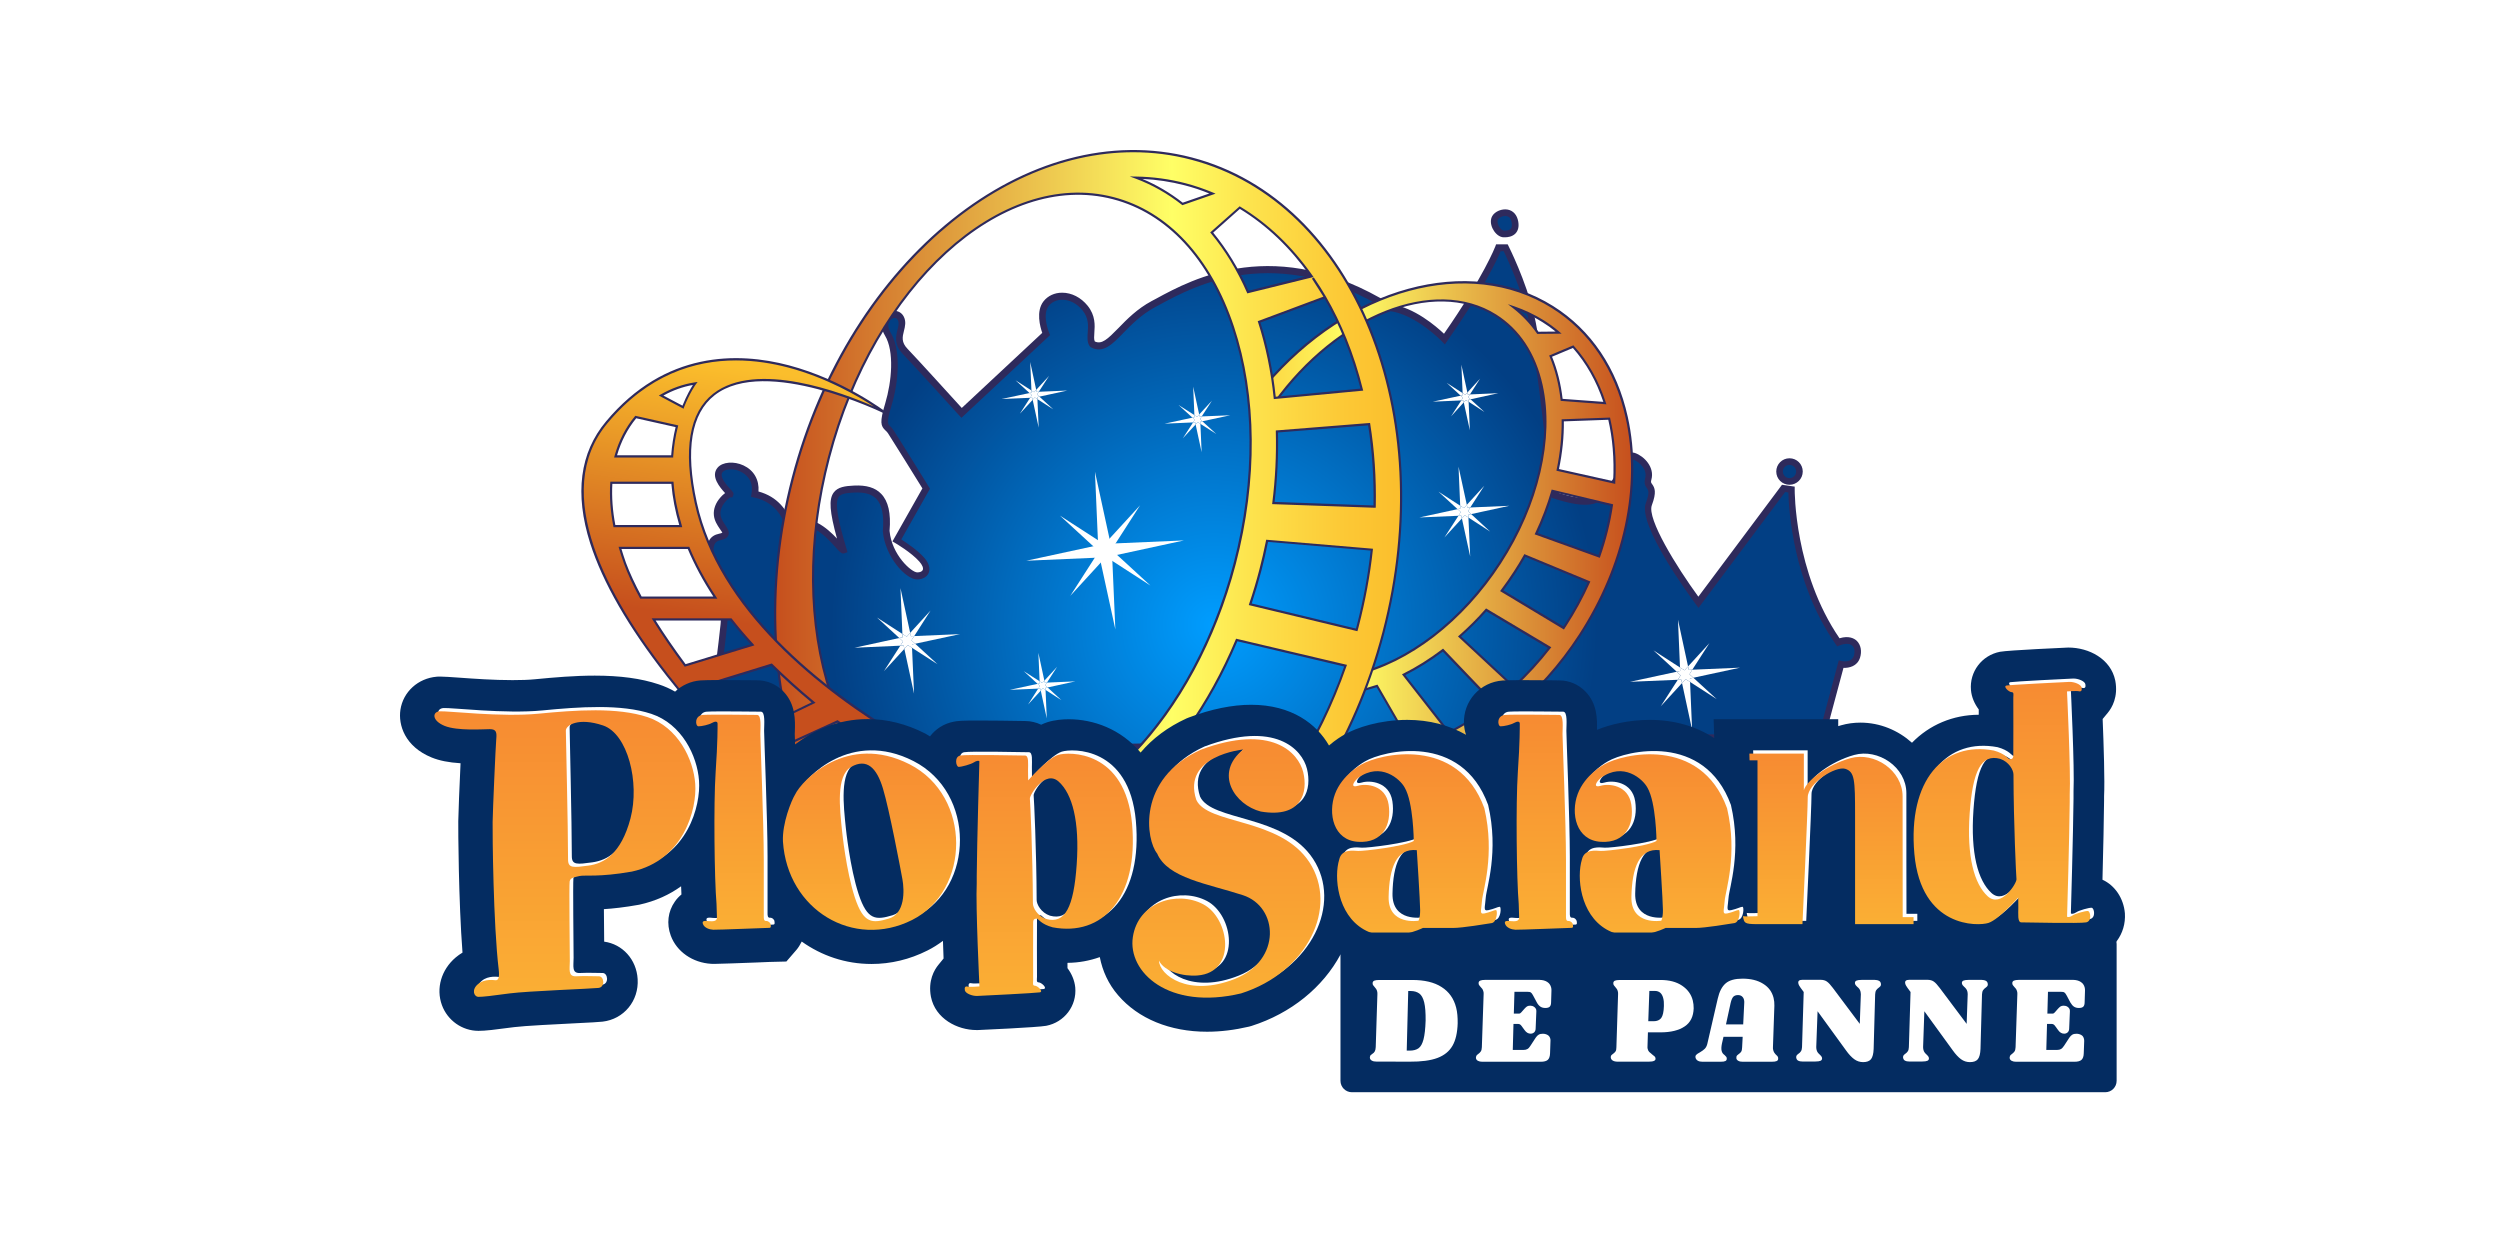 <svg width="100" height="50" viewBox="0 0 100 50" fill="none" xmlns="http://www.w3.org/2000/svg">
<rect width="100" height="50" fill="white"/>
<path d="M73.533 25.697C71.615 22.97 71.661 19.585 71.661 19.585L71.346 19.539L67.941 24.093C67.941 24.093 65.641 21.005 65.955 20.168C66.27 19.331 65.821 19.56 65.934 19.154C66.047 18.748 65.687 18.366 65.369 18.253C65.051 18.14 65.009 18.928 64.263 19.698C63.878 19.97 63.656 20.285 62.19 19.811C62.19 19.811 61.582 14.039 61.243 12.64C60.904 11.241 60.229 9.913 60.229 9.913H59.939C59.939 9.913 59.487 11.131 57.781 13.565C57.781 13.565 56.714 12.438 55.583 12.304C50.849 9.372 47.444 11.47 46.137 12.17C44.83 12.87 44.402 14.155 43.703 13.77C43.501 13.477 43.883 12.912 43.41 12.325C42.936 11.739 42.191 11.718 41.855 12.145C41.516 12.573 41.855 13.364 41.855 13.364L38.474 16.522C38.474 16.522 36.74 14.604 36.221 14.063C35.701 13.523 36.242 13.117 36.04 12.732C35.839 12.347 35.139 12.732 35.521 13.364C35.906 13.996 35.836 15.212 35.542 16.183C35.249 17.155 35.45 16.996 35.634 17.264C35.814 17.536 37.054 19.543 37.054 19.543L35.881 21.616C35.881 21.616 36.535 22.002 36.874 22.383C37.213 22.768 37.033 23.037 36.694 23.037C36.355 23.037 35.542 22.249 35.454 21.231C35.567 19.9 35.048 19.518 34.168 19.564C33.288 19.61 33.087 19.765 33.751 21.998C33.627 22.044 32.66 20.373 31.575 21.072C31.462 20.687 31.148 19.967 30.201 19.765C30.381 18.684 29.12 18.433 28.812 18.797C28.505 19.161 29.279 19.765 29.212 19.765C29.145 19.765 28.646 20.126 28.699 20.599C28.752 21.072 29.349 21.366 28.805 21.479C28.261 21.592 28.381 22.199 28.629 23.125C28.876 24.05 29.035 24.277 28.968 24.973C28.901 25.672 28.629 27.746 28.629 27.746L28.834 30.144L72.89 29.438L73.657 26.573C73.657 26.573 74.151 26.686 74.289 26.28C74.409 25.877 74.162 25.446 73.533 25.697Z" fill="url(#paint0_radial_1410_758)"/>
<path d="M60.129 9.355C60.129 9.355 60.695 9.432 60.603 8.881C60.511 8.33 59.935 8.486 59.808 8.705C59.681 8.924 59.9 9.312 60.129 9.355Z" fill="url(#paint1_radial_1410_758)"/>
<path d="M71.579 19.257C71.798 19.257 71.975 19.08 71.975 18.861C71.975 18.643 71.798 18.466 71.579 18.466C71.361 18.466 71.184 18.643 71.184 18.861C71.184 19.08 71.361 19.257 71.579 19.257Z" fill="url(#paint2_radial_1410_758)"/>
<path d="M28.7 30.279L28.485 27.757C28.488 27.707 28.757 25.648 28.824 24.959C28.873 24.457 28.799 24.213 28.654 23.733C28.605 23.57 28.552 23.387 28.488 23.157C28.297 22.447 28.177 21.921 28.375 21.603C28.456 21.468 28.587 21.384 28.767 21.348C28.873 21.327 28.894 21.306 28.894 21.302C28.887 21.292 28.827 21.207 28.788 21.147C28.693 21.006 28.576 20.829 28.555 20.61C28.53 20.366 28.626 20.108 28.827 19.886C28.866 19.84 28.933 19.776 29.004 19.723C28.802 19.504 28.41 19.052 28.704 18.706C28.898 18.476 29.357 18.438 29.742 18.618C30.155 18.812 30.375 19.194 30.339 19.66C31.106 19.868 31.47 20.402 31.646 20.875C32.402 20.511 33.091 21.129 33.48 21.543C33.183 20.462 33.151 19.978 33.342 19.709C33.508 19.476 33.808 19.441 34.158 19.423C34.653 19.398 35.009 19.504 35.246 19.752C35.532 20.045 35.642 20.532 35.582 21.235C35.67 22.196 36.458 22.896 36.691 22.896C36.8 22.896 36.882 22.86 36.91 22.8C36.945 22.723 36.892 22.596 36.772 22.461C36.451 22.097 35.818 21.726 35.811 21.723L35.698 21.656L36.896 19.536C36.68 19.186 35.677 17.568 35.518 17.328C35.486 17.282 35.455 17.25 35.419 17.219C35.228 17.038 35.179 16.897 35.409 16.134C35.67 15.265 35.78 14.05 35.398 13.421C35.246 13.17 35.225 12.905 35.342 12.704C35.437 12.538 35.617 12.439 35.79 12.435C35.942 12.439 36.073 12.52 36.147 12.658C36.253 12.856 36.203 13.057 36.158 13.234C36.097 13.477 36.044 13.69 36.306 13.958C36.751 14.424 38.108 15.919 38.471 16.318L41.69 13.315C41.608 13.082 41.428 12.45 41.743 12.05C41.916 11.831 42.184 11.708 42.481 11.708C42.485 11.708 42.485 11.708 42.488 11.708C42.866 11.708 43.237 11.898 43.506 12.23C43.824 12.626 43.795 13.018 43.774 13.304C43.764 13.449 43.753 13.576 43.792 13.658C44.071 13.788 44.3 13.569 44.739 13.121C45.071 12.778 45.484 12.354 46.07 12.04L46.251 11.944C47.685 11.164 51.041 9.341 55.626 12.167C56.573 12.294 57.449 13.057 57.76 13.35C59.36 11.047 59.809 9.867 59.813 9.857L59.844 9.772H60.307L60.343 9.846C60.35 9.86 61.031 11.206 61.367 12.605C61.685 13.919 62.229 18.957 62.307 19.706C63.511 20.084 63.776 19.886 64.084 19.656L64.183 19.582C64.515 19.236 64.709 18.865 64.847 18.593C65.002 18.289 65.14 18.028 65.408 18.123C65.769 18.25 66.193 18.692 66.055 19.186C66.027 19.285 66.041 19.306 66.083 19.363C66.193 19.515 66.27 19.684 66.073 20.211C65.871 20.748 67.065 22.677 67.934 23.867L71.28 19.391L71.788 19.465V19.582C71.788 19.614 71.767 22.885 73.58 25.531C73.961 25.415 74.173 25.542 74.268 25.63C74.434 25.789 74.484 26.054 74.399 26.315C74.286 26.654 73.965 26.722 73.739 26.715L72.975 29.562H72.876L28.7 30.279ZM29.237 18.773C29.085 18.773 28.961 18.816 28.905 18.883C28.75 19.066 29.096 19.437 29.226 19.578C29.315 19.674 29.368 19.73 29.329 19.815L29.294 19.896H29.202C29.163 19.918 28.781 20.214 28.82 20.585C28.838 20.741 28.93 20.879 29.011 21.002C29.103 21.143 29.191 21.274 29.135 21.412C29.082 21.539 28.94 21.582 28.82 21.606C28.714 21.628 28.643 21.67 28.601 21.741C28.46 21.967 28.584 22.486 28.746 23.087C28.806 23.313 28.863 23.496 28.909 23.655C29.057 24.153 29.142 24.429 29.089 24.984C29.021 25.676 28.753 27.739 28.75 27.76L28.944 30.007L72.778 29.304L73.551 26.414L73.675 26.443C73.689 26.446 74.056 26.524 74.152 26.238C74.205 26.075 74.184 25.913 74.092 25.828C73.989 25.733 73.809 25.729 73.583 25.817L73.488 25.856L73.428 25.771C71.707 23.323 71.548 20.324 71.534 19.699L71.407 19.681L67.941 24.316L67.835 24.175C67.595 23.853 65.5 21.002 65.832 20.126C65.995 19.692 65.931 19.603 65.878 19.529C65.822 19.451 65.748 19.349 65.808 19.123C65.899 18.787 65.582 18.473 65.327 18.381C65.274 18.356 65.182 18.547 65.091 18.724C64.942 19.01 64.741 19.402 64.363 19.794L64.25 19.879C63.893 20.144 63.557 20.395 62.151 19.939L62.07 19.914L62.059 19.829C62.052 19.773 61.448 14.05 61.116 12.676C60.83 11.492 60.289 10.344 60.148 10.047H60.028C59.894 10.365 59.35 11.556 57.887 13.644L57.795 13.778L57.682 13.661C57.672 13.651 56.633 12.566 55.566 12.439L55.513 12.421C51.048 9.655 47.777 11.432 46.378 12.192L46.197 12.29C45.65 12.584 45.251 12.994 44.929 13.322C44.495 13.771 44.12 14.156 43.633 13.891L43.587 13.848C43.481 13.693 43.495 13.502 43.509 13.301C43.53 13.032 43.551 12.725 43.301 12.414C43.082 12.142 42.785 11.99 42.488 11.99H42.485C42.266 11.99 42.075 12.079 41.951 12.234C41.665 12.594 41.965 13.312 41.969 13.319L42.004 13.403L38.457 16.713L38.365 16.615C38.348 16.597 36.624 14.693 36.112 14.159C35.751 13.785 35.836 13.439 35.9 13.188C35.942 13.015 35.967 12.905 35.91 12.799C35.882 12.746 35.84 12.718 35.783 12.718C35.702 12.718 35.617 12.771 35.571 12.852C35.504 12.972 35.522 13.131 35.624 13.301C36.048 14 35.949 15.272 35.66 16.226C35.455 16.904 35.508 16.957 35.599 17.042C35.638 17.077 35.688 17.127 35.734 17.198C35.914 17.466 37.108 19.398 37.157 19.48L37.2 19.547L36.052 21.578C36.257 21.709 36.698 22.002 36.963 22.302C37.228 22.602 37.189 22.822 37.143 22.927C37.072 23.083 36.899 23.178 36.684 23.178C36.232 23.178 35.402 22.277 35.313 21.253C35.366 20.607 35.282 20.19 35.052 19.953C34.868 19.762 34.582 19.684 34.165 19.702C33.833 19.72 33.639 19.752 33.55 19.875C33.37 20.13 33.547 20.896 33.865 21.967L33.9 22.087L33.784 22.129C33.67 22.172 33.596 22.087 33.42 21.889C33.052 21.479 32.367 20.716 31.636 21.189L31.487 21.285L31.438 21.115C31.304 20.656 30.972 20.073 30.163 19.9L30.039 19.875L30.06 19.752C30.152 19.201 29.831 18.964 29.629 18.869C29.495 18.801 29.357 18.773 29.237 18.773Z" fill="#2E2A5C"/>
<path d="M60.196 9.492C60.15 9.492 60.118 9.489 60.108 9.489H60.101C59.91 9.454 59.769 9.281 59.698 9.129C59.617 8.952 59.613 8.775 59.691 8.641C59.797 8.457 60.076 8.341 60.306 8.383C60.532 8.426 60.684 8.599 60.73 8.864C60.765 9.069 60.726 9.228 60.617 9.341C60.489 9.471 60.306 9.492 60.196 9.492ZM60.147 9.224C60.203 9.231 60.355 9.228 60.426 9.153C60.472 9.104 60.486 9.019 60.468 8.906C60.443 8.751 60.373 8.662 60.26 8.645C60.115 8.62 59.959 8.705 59.92 8.775C59.889 8.832 59.896 8.924 59.942 9.019C59.991 9.122 60.076 9.21 60.147 9.224Z" fill="#2E2A5C"/>
<path d="M71.58 19.391C71.287 19.391 71.05 19.155 71.05 18.861C71.05 18.568 71.287 18.331 71.58 18.331C71.873 18.331 72.11 18.568 72.11 18.861C72.11 19.155 71.869 19.391 71.58 19.391ZM71.58 18.596C71.435 18.596 71.315 18.717 71.315 18.861C71.315 19.006 71.435 19.126 71.58 19.126C71.725 19.126 71.845 19.006 71.845 18.861C71.845 18.717 71.725 18.596 71.58 18.596Z" fill="#2E2A5C"/>
<path d="M62.101 12.283C58.72 10.164 53.849 11.591 50.599 15.431C50.8 15.622 50.931 15.89 50.91 16.215C53.418 12.665 57.325 11.05 59.819 12.612C62.408 14.237 62.49 18.667 60.003 22.507C58.438 24.923 56.226 26.531 54.156 26.986C54.244 27.202 54.266 27.439 54.191 27.672C54.488 27.612 54.785 27.534 55.082 27.431L56.502 29.883C55.057 30.335 53.594 30.392 52.273 29.964C51.831 29.823 51.411 29.625 51.019 29.381C50.786 29.233 50.567 29.071 50.358 28.894C50.404 29.155 50.44 29.417 50.464 29.682C50.468 29.735 50.464 29.777 50.461 29.827C50.524 29.869 50.584 29.911 50.648 29.954C54.417 32.317 60.038 30.275 63.203 25.393C66.362 20.518 65.871 14.647 62.101 12.283ZM64.192 16.123L62.465 15.993C62.394 15.357 62.242 14.774 62.023 14.244L62.924 13.862C63.486 14.495 63.913 15.258 64.192 16.123ZM61.515 13.315C61.246 12.926 60.925 12.584 60.554 12.297C60.967 12.439 61.363 12.626 61.73 12.855C61.949 12.993 62.154 13.142 62.348 13.308L61.515 13.315ZM57.954 29.3L56.148 26.986C56.682 26.721 57.205 26.389 57.714 26.004L59.763 28.145C59.18 28.601 58.572 28.986 57.954 29.3ZM60.55 27.474L58.381 25.46C58.749 25.135 59.109 24.778 59.448 24.393L61.984 25.905C61.543 26.478 61.059 27 60.55 27.474ZM62.606 25.026C62.585 25.058 62.564 25.089 62.543 25.117L60.066 23.627C60.246 23.387 60.423 23.136 60.593 22.878C60.734 22.659 60.865 22.44 60.992 22.217L63.557 23.28C63.292 23.878 62.974 24.46 62.606 25.026ZM63.966 22.256L61.448 21.348C61.712 20.783 61.931 20.207 62.101 19.631L64.479 20.2C64.373 20.885 64.203 21.574 63.966 22.256ZM62.309 18.794C62.451 18.123 62.518 17.459 62.514 16.812L64.369 16.745C64.457 17.127 64.521 17.526 64.556 17.939C64.595 18.388 64.599 18.84 64.57 19.299L62.309 18.794Z" fill="url(#paint3_linear_1410_758)"/>
<path d="M54.178 30.982C52.91 30.982 51.691 30.664 50.624 29.996C50.578 29.968 50.536 29.936 50.49 29.908L50.416 29.855L50.419 29.795C50.423 29.759 50.423 29.728 50.419 29.692C50.398 29.449 50.367 29.191 50.317 28.908L50.296 28.788L50.388 28.869C50.6 29.049 50.819 29.212 51.041 29.35C51.426 29.59 51.843 29.784 52.278 29.925H52.299L52.303 29.933C53.553 30.332 54.98 30.307 56.436 29.862L55.062 27.488C54.782 27.58 54.493 27.657 54.203 27.718L54.129 27.732L54.15 27.661C54.217 27.449 54.203 27.223 54.115 27.004L54.094 26.954L54.147 26.944C56.287 26.474 58.46 24.807 59.965 22.482C61.47 20.161 62.088 17.522 61.622 15.417C61.35 14.18 60.717 13.223 59.795 12.647C57.344 11.11 53.454 12.686 50.946 16.236L50.858 16.363L50.868 16.208C50.889 15.841 50.716 15.597 50.568 15.456L50.536 15.427L50.564 15.396C53.896 11.46 58.76 10.132 62.123 12.241C63.646 13.195 64.681 14.731 65.112 16.678C65.727 19.448 65.041 22.631 63.236 25.418C60.961 28.933 57.404 30.982 54.178 30.982ZM50.504 29.809L50.54 29.834C50.582 29.862 50.624 29.894 50.67 29.922C54.415 32.268 60.018 30.229 63.162 25.375C64.953 22.609 65.631 19.451 65.024 16.706C64.596 14.781 63.579 13.265 62.074 12.322C58.753 10.241 53.959 11.548 50.656 15.427C50.791 15.565 50.932 15.777 50.953 16.077C53.493 12.569 57.375 11.029 59.841 12.576C60.781 13.166 61.428 14.141 61.706 15.403C62.176 17.529 61.555 20.197 60.039 22.535C58.534 24.856 56.362 26.531 54.214 27.022C54.284 27.22 54.298 27.424 54.252 27.619C54.528 27.559 54.8 27.484 55.065 27.396L55.1 27.386L55.118 27.417L56.566 29.919L56.514 29.936C55.016 30.406 53.546 30.431 52.257 30.017L52.239 30.01C51.801 29.866 51.38 29.671 50.992 29.427C50.797 29.307 50.607 29.166 50.419 29.014C50.458 29.254 50.487 29.473 50.504 29.685C50.508 29.728 50.504 29.763 50.504 29.802V29.809ZM57.941 29.357L56.079 26.972L56.128 26.948C56.658 26.683 57.181 26.354 57.69 25.969L57.722 25.944L57.75 25.972L59.831 28.149L59.792 28.177C59.209 28.629 58.598 29.021 57.976 29.336L57.941 29.357ZM56.213 27.004L57.965 29.244C58.559 28.943 59.138 28.573 59.696 28.142L57.711 26.064C57.224 26.432 56.722 26.746 56.213 27.004ZM60.551 27.534L58.319 25.46L58.354 25.428C58.739 25.089 59.096 24.733 59.417 24.365L59.442 24.337L59.474 24.355L62.053 25.891L62.021 25.93C61.593 26.485 61.109 27.011 60.58 27.506L60.551 27.534ZM58.446 25.46L60.548 27.414C61.05 26.944 61.509 26.442 61.919 25.919L59.456 24.453C59.149 24.796 58.81 25.135 58.446 25.46ZM62.558 25.181L62.523 25.16L60.004 23.644L60.032 23.605C60.219 23.355 60.396 23.104 60.555 22.857C60.689 22.652 60.82 22.436 60.954 22.2L60.972 22.164L61.007 22.178L63.614 23.259L63.596 23.302C63.328 23.902 63.007 24.489 62.643 25.05C62.632 25.068 62.618 25.086 62.607 25.103L62.558 25.181ZM60.135 23.616L62.533 25.058L62.537 25.05C62.547 25.033 62.558 25.019 62.572 25.001C62.925 24.457 63.236 23.888 63.501 23.305L61.014 22.274C60.883 22.5 60.76 22.705 60.633 22.902C60.481 23.139 60.311 23.376 60.135 23.616ZM63.992 22.313L61.385 21.373L61.406 21.331C61.668 20.776 61.887 20.2 62.056 19.621L62.067 19.582L62.109 19.592L64.526 20.172L64.519 20.211C64.42 20.892 64.247 21.588 64.006 22.274L63.992 22.313ZM61.509 21.323L63.939 22.203C64.165 21.546 64.328 20.885 64.427 20.235L62.13 19.684C61.964 20.239 61.756 20.79 61.509 21.323ZM64.61 19.356L62.258 18.829L62.265 18.787C62.406 18.112 62.473 17.448 62.466 16.812V16.77H62.508L64.402 16.703L64.409 16.738C64.497 17.123 64.561 17.529 64.596 17.939C64.635 18.381 64.639 18.84 64.61 19.306V19.356ZM62.36 18.762L64.526 19.246C64.55 18.805 64.543 18.366 64.508 17.943C64.476 17.55 64.416 17.162 64.331 16.791L62.554 16.855C62.562 17.473 62.494 18.112 62.36 18.762ZM64.257 16.173L62.427 16.035L62.424 16C62.353 15.374 62.205 14.791 61.986 14.265L61.964 14.223L62.936 13.813L62.957 13.838C63.522 14.47 63.953 15.236 64.236 16.113L64.257 16.173ZM62.505 15.954L64.133 16.074C63.858 15.247 63.448 14.523 62.915 13.919L62.081 14.269C62.293 14.784 62.434 15.35 62.505 15.954ZM61.491 13.357L61.477 13.339C61.208 12.951 60.887 12.612 60.523 12.329L60.315 12.167L60.566 12.251C60.982 12.393 61.382 12.584 61.752 12.813C61.964 12.947 62.173 13.099 62.374 13.269L62.466 13.347L61.491 13.357ZM60.781 12.425C61.064 12.672 61.318 12.954 61.537 13.269L62.226 13.262C62.056 13.124 61.883 13 61.706 12.891C61.417 12.707 61.106 12.552 60.781 12.425Z" fill="#2E2A5C"/>
<path d="M47.667 6.345C41.142 4.642 33.999 10.365 31.713 19.126C29.428 27.887 32.862 36.373 39.386 38.075C45.911 39.778 53.055 34.055 55.34 25.294C57.626 16.533 54.192 8.047 47.667 6.345ZM54.27 25.195L50.013 24.171C50.161 23.726 50.299 23.27 50.419 22.807C50.522 22.415 50.61 22.026 50.688 21.634L54.877 21.988C54.768 22.998 54.581 24.015 54.316 25.029C54.302 25.082 54.284 25.139 54.27 25.195ZM50.935 20.119C51.055 19.151 51.101 18.193 51.076 17.257L54.761 16.964C54.934 18.031 55.008 19.137 54.983 20.264L50.935 20.119ZM54.478 15.583L50.992 15.918C50.882 14.855 50.673 13.834 50.363 12.877L53.002 11.891C53.305 12.414 53.581 12.976 53.821 13.573C54.09 14.216 54.305 14.89 54.478 15.583ZM53.002 11.88L52.518 11.121C52.684 11.365 52.846 11.616 53.002 11.88ZM52.465 11.047L49.914 11.683C49.518 10.775 49.031 9.976 48.466 9.298L49.589 8.302C50.688 8.966 51.659 9.892 52.465 11.047ZM47.399 7.369C47.777 7.468 48.141 7.595 48.497 7.744L47.303 8.157C46.735 7.708 46.113 7.355 45.445 7.104C46.106 7.115 46.763 7.203 47.399 7.369ZM33.158 18.299C34.96 11.404 40.054 6.758 44.537 7.927C49.02 9.097 51.193 15.639 49.395 22.535C47.593 29.434 42.502 34.077 38.019 32.907C33.533 31.738 31.36 25.199 33.158 18.299ZM41.729 37.316C41.026 37.316 40.326 37.228 39.651 37.051C36.242 36.161 33.766 33.179 32.678 29.254C33.784 31.717 35.55 33.359 37.747 33.932C38.295 34.073 38.86 34.147 39.429 34.147C43.389 34.147 47.328 30.685 49.469 25.598L53.825 26.626C51.642 32.911 46.745 37.316 41.729 37.316Z" fill="url(#paint4_linear_1410_758)"/>
<path d="M41.716 38.418C40.932 38.418 40.148 38.319 39.371 38.118C32.832 36.412 29.377 27.887 31.666 19.116C33.955 10.344 41.137 4.596 47.676 6.299C54.215 8.005 57.67 16.53 55.381 25.301C53.364 33.038 47.545 38.418 41.716 38.418ZM45.33 6.09C39.54 6.09 33.761 11.446 31.754 19.14C29.476 27.866 32.906 36.341 39.395 38.037C45.885 39.732 53.017 34.009 55.296 25.287C57.575 16.561 54.145 8.086 47.655 6.391C46.885 6.186 46.108 6.09 45.33 6.09ZM41.727 37.362C41.02 37.362 40.318 37.274 39.639 37.097C36.329 36.231 33.775 33.381 32.634 29.268L32.715 29.24C33.824 31.713 35.566 33.324 37.756 33.893C38.3 34.034 38.862 34.105 39.427 34.105C43.324 34.105 47.249 30.759 49.428 25.584L49.442 25.549L49.478 25.556L53.88 26.594L53.862 26.64C52.781 29.742 51.053 32.413 48.863 34.359C46.659 36.323 44.189 37.362 41.727 37.362ZM32.881 29.781C34.079 33.571 36.527 36.193 39.664 37.009C40.335 37.185 41.031 37.274 41.727 37.274C46.63 37.274 51.576 32.911 53.767 26.661L49.495 25.651C47.298 30.841 43.352 34.193 39.427 34.193C38.855 34.193 38.286 34.119 37.735 33.978C35.675 33.437 34.005 31.992 32.881 29.781ZM39.42 33.133C38.943 33.133 38.47 33.073 38.004 32.953C35.82 32.381 34.111 30.54 33.188 27.767C32.27 25.001 32.242 21.634 33.114 18.289C34.919 11.379 40.045 6.712 44.546 7.885C46.729 8.454 48.439 10.298 49.361 13.071C50.28 15.837 50.308 19.204 49.435 22.549C47.817 28.742 43.532 33.133 39.42 33.133ZM33.157 18.299L33.199 18.31C32.33 21.638 32.355 24.987 33.27 27.735C34.181 30.48 35.87 32.3 38.025 32.861C42.476 34.023 47.556 29.385 49.347 22.521C50.216 19.193 50.191 15.844 49.276 13.096C48.365 10.351 46.676 8.532 44.521 7.97C40.07 6.808 34.99 11.446 33.199 18.31L33.157 18.299ZM54.296 25.248L54.254 25.238L49.951 24.203L49.965 24.157C50.121 23.694 50.258 23.235 50.371 22.797C50.471 22.422 50.555 22.041 50.64 21.627L50.647 21.588L50.686 21.592L54.918 21.949L54.915 21.995C54.805 23.012 54.614 24.037 54.353 25.043C54.346 25.075 54.335 25.107 54.328 25.139C54.321 25.163 54.314 25.188 54.307 25.213L54.296 25.248ZM50.068 24.139L54.236 25.142C54.24 25.132 54.243 25.118 54.247 25.107C54.254 25.075 54.265 25.047 54.272 25.015C54.529 24.026 54.717 23.019 54.826 22.023L50.721 21.677C50.64 22.076 50.555 22.45 50.46 22.814C50.347 23.245 50.216 23.69 50.068 24.139ZM55.028 20.31H54.982L50.884 20.165L50.891 20.115C51.011 19.161 51.057 18.201 51.032 17.261V17.218L51.075 17.215L54.802 16.918L54.809 16.957C54.978 18.017 55.056 19.126 55.031 20.264L55.028 20.31ZM50.983 20.076L54.939 20.218C54.961 19.119 54.886 18.042 54.724 17.014L51.12 17.3C51.142 18.215 51.096 19.151 50.983 20.076ZM50.951 15.964L50.947 15.922C50.838 14.855 50.626 13.834 50.322 12.887L50.308 12.848L52.936 11.866L52.477 11.146L52.551 11.096C52.735 11.365 52.894 11.616 53.035 11.859L53.039 11.866C53.346 12.396 53.625 12.965 53.862 13.555C54.12 14.194 54.342 14.873 54.515 15.576L54.529 15.625L50.951 15.964ZM50.417 12.902C50.714 13.827 50.919 14.827 51.029 15.869L54.42 15.544C54.247 14.866 54.031 14.205 53.781 13.587C53.547 13.014 53.279 12.46 52.982 11.941L50.417 12.902ZM49.891 11.736L49.877 11.7C49.485 10.807 49.001 10.008 48.436 9.33L48.407 9.298L48.439 9.27L49.587 8.252L49.615 8.27C50.721 8.938 51.693 9.867 52.505 11.029L52.541 11.082L49.891 11.736ZM48.528 9.305C49.079 9.976 49.556 10.757 49.941 11.63L52.392 11.018C51.601 9.902 50.661 9.005 49.594 8.355L48.528 9.305ZM47.295 8.207L47.277 8.192C46.701 7.74 46.083 7.39 45.429 7.147L45.189 7.058L45.447 7.062C46.111 7.072 46.772 7.161 47.411 7.327C47.779 7.422 48.15 7.549 48.517 7.701L48.623 7.747L47.295 8.207ZM45.694 7.157C46.263 7.394 46.803 7.712 47.309 8.108L48.372 7.74C48.044 7.606 47.715 7.496 47.386 7.412C46.835 7.27 46.267 7.182 45.694 7.157Z" fill="#2E2A5C"/>
<path d="M43.798 18.868L44.423 21.744L47.359 21.617L44.486 22.239L44.614 25.178L43.988 22.302L41.053 22.429L43.925 21.808L43.798 18.868Z" fill="white"/>
<path d="M45.604 20.211L44.46 21.991L46.017 23.422L44.241 22.274L42.81 23.835L43.954 22.055L42.397 20.624L44.173 21.772L45.604 20.211Z" fill="white"/>
<path d="M35.973 25.52L34.182 25.909L36.012 25.827L36.121 25.658L35.973 25.52Z" fill="white"/>
<path d="M36.174 25.955L36.562 27.746L36.481 25.913L36.312 25.803L36.174 25.955Z" fill="white"/>
<path d="M36.407 25.316L36.019 23.524L36.096 25.358L36.269 25.467L36.407 25.316Z" fill="white"/>
<path d="M36.608 25.75L38.399 25.365L36.569 25.443L36.456 25.612L36.608 25.75Z" fill="white"/>
<path d="M36.569 25.443L37.222 24.422L36.406 25.315L36.434 25.45L36.569 25.443Z" fill="white"/>
<path d="M36.096 25.358L35.078 24.7L35.972 25.52L36.103 25.492L36.096 25.358Z" fill="white"/>
<path d="M36.012 25.828L35.355 26.849L36.174 25.955L36.146 25.821L36.012 25.828Z" fill="white"/>
<path d="M36.608 25.75L36.477 25.778L36.481 25.913L37.502 26.57L36.608 25.75Z" fill="white"/>
<path d="M36.609 25.75L36.458 25.612L36.571 25.442L36.436 25.449L36.408 25.315L36.27 25.467L36.097 25.358L36.104 25.492L35.974 25.52L36.122 25.658L36.013 25.827L36.147 25.82L36.175 25.955L36.313 25.803L36.482 25.912L36.479 25.778L36.609 25.75Z" fill="white"/>
<path d="M41.503 27.354L40.391 27.594L41.528 27.544L41.599 27.438L41.503 27.354Z" fill="white"/>
<path d="M41.631 27.626L41.871 28.738L41.822 27.597L41.716 27.53L41.631 27.626Z" fill="white"/>
<path d="M41.775 27.227L41.535 26.114L41.585 27.251L41.691 27.322L41.775 27.227Z" fill="white"/>
<path d="M41.902 27.499L43.015 27.255L41.877 27.304L41.807 27.414L41.902 27.499Z" fill="white"/>
<path d="M41.878 27.304L42.284 26.672L41.775 27.227L41.793 27.308L41.878 27.304Z" fill="white"/>
<path d="M41.585 27.251L40.949 26.845L41.504 27.354L41.589 27.336L41.585 27.251Z" fill="white"/>
<path d="M41.528 27.545L41.122 28.181L41.631 27.626L41.613 27.541L41.528 27.545Z" fill="white"/>
<path d="M41.903 27.498L41.818 27.516L41.822 27.598L42.458 28.007L41.903 27.498Z" fill="white"/>
<path d="M41.902 27.499L41.807 27.414L41.877 27.304L41.793 27.308L41.775 27.227L41.69 27.322L41.584 27.251L41.588 27.336L41.503 27.354L41.598 27.439L41.528 27.544L41.612 27.541L41.63 27.626L41.715 27.53L41.821 27.598L41.817 27.516L41.902 27.499Z" fill="white"/>
<path d="M41.18 15.721L40.063 15.961L41.205 15.912L41.272 15.806L41.18 15.721Z" fill="white"/>
<path d="M41.307 15.993L41.547 17.106L41.497 15.968L41.391 15.898L41.307 15.993Z" fill="white"/>
<path d="M41.448 15.594L41.208 14.481L41.258 15.618L41.363 15.689L41.448 15.594Z" fill="white"/>
<path d="M41.576 15.866L42.693 15.622L41.551 15.671L41.484 15.781L41.576 15.866Z" fill="white"/>
<path d="M41.551 15.671L41.961 15.039L41.448 15.594L41.466 15.675L41.551 15.671Z" fill="white"/>
<path d="M41.258 15.619L40.622 15.212L41.18 15.721L41.261 15.703L41.258 15.619Z" fill="white"/>
<path d="M41.205 15.912L40.795 16.548L41.307 15.993L41.289 15.908L41.205 15.912Z" fill="white"/>
<path d="M41.576 15.866L41.495 15.883L41.499 15.968L42.131 16.374L41.576 15.866Z" fill="white"/>
<path d="M41.575 15.866L41.483 15.781L41.551 15.671L41.466 15.675L41.448 15.594L41.363 15.689L41.257 15.618L41.261 15.703L41.18 15.721L41.272 15.806L41.204 15.912L41.289 15.908L41.307 15.993L41.392 15.898L41.498 15.968L41.494 15.883L41.575 15.866Z" fill="white"/>
<path d="M47.698 16.706L46.582 16.947L47.723 16.897L47.79 16.791L47.698 16.706Z" fill="white"/>
<path d="M47.825 16.979L48.065 18.091L48.016 16.954L47.91 16.883L47.825 16.979Z" fill="white"/>
<path d="M47.967 16.579L47.727 15.466L47.776 16.604L47.882 16.674L47.967 16.579Z" fill="white"/>
<path d="M48.094 16.851L49.21 16.611L48.069 16.657L48.002 16.767L48.094 16.851Z" fill="white"/>
<path d="M48.069 16.657L48.479 16.025L47.967 16.579L47.984 16.66L48.069 16.657Z" fill="white"/>
<path d="M47.776 16.604L47.14 16.198L47.698 16.706L47.779 16.689L47.776 16.604Z" fill="white"/>
<path d="M47.723 16.897L47.313 17.533L47.826 16.978L47.808 16.894L47.723 16.897Z" fill="white"/>
<path d="M48.094 16.851L48.013 16.869L48.016 16.954L48.652 17.36L48.094 16.851Z" fill="white"/>
<path d="M48.094 16.851L48.002 16.766L48.069 16.657L47.984 16.66L47.967 16.579L47.882 16.674L47.776 16.604L47.779 16.689L47.698 16.706L47.79 16.791L47.723 16.897L47.808 16.893L47.825 16.978L47.91 16.883L48.016 16.954L48.013 16.869L48.094 16.851Z" fill="white"/>
<path d="M58.427 15.827L57.31 16.067L58.452 16.017L58.519 15.911L58.427 15.827Z" fill="white"/>
<path d="M58.551 16.095L58.794 17.212L58.745 16.07L58.639 16.003L58.551 16.095Z" fill="white"/>
<path d="M58.695 15.7L58.455 14.587L58.505 15.724L58.611 15.791L58.695 15.7Z" fill="white"/>
<path d="M58.822 15.972L59.935 15.728L58.797 15.777L58.727 15.883L58.822 15.972Z" fill="white"/>
<path d="M58.798 15.777L59.204 15.145L58.695 15.7L58.713 15.781L58.798 15.777Z" fill="white"/>
<path d="M58.505 15.724L57.869 15.315L58.427 15.827L58.509 15.809L58.505 15.724Z" fill="white"/>
<path d="M58.452 16.018L58.042 16.654L58.551 16.095L58.533 16.014L58.452 16.018Z" fill="white"/>
<path d="M58.823 15.972L58.742 15.989L58.746 16.071L59.378 16.48L58.823 15.972Z" fill="white"/>
<path d="M58.822 15.972L58.727 15.883L58.798 15.777L58.713 15.781L58.695 15.7L58.611 15.791L58.505 15.724L58.508 15.809L58.427 15.827L58.519 15.911L58.452 16.017L58.533 16.014L58.55 16.095L58.639 16.003L58.745 16.07L58.741 15.989L58.822 15.972Z" fill="white"/>
<path d="M58.303 20.366L56.776 20.698L58.338 20.631L58.43 20.483L58.303 20.366Z" fill="white"/>
<path d="M58.476 20.737L58.808 22.263L58.737 20.702L58.592 20.61L58.476 20.737Z" fill="white"/>
<path d="M58.673 20.193L58.341 18.667L58.408 20.228L58.556 20.32L58.673 20.193Z" fill="white"/>
<path d="M58.847 20.564L60.373 20.232L58.812 20.299L58.72 20.447L58.847 20.564Z" fill="white"/>
<path d="M58.811 20.299L59.372 19.43L58.673 20.193L58.698 20.306L58.811 20.299Z" fill="white"/>
<path d="M58.408 20.228L57.539 19.667L58.302 20.366L58.415 20.341L58.408 20.228Z" fill="white"/>
<path d="M58.338 20.631L57.776 21.5L58.476 20.737L58.451 20.624L58.338 20.631Z" fill="white"/>
<path d="M58.846 20.564L58.733 20.589L58.737 20.702L59.606 21.264L58.846 20.564Z" fill="white"/>
<path d="M58.847 20.564L58.72 20.448L58.811 20.299L58.698 20.306L58.674 20.193L58.557 20.32L58.409 20.229L58.416 20.342L58.303 20.366L58.43 20.483L58.338 20.631L58.451 20.624L58.476 20.737L58.592 20.61L58.737 20.702L58.734 20.589L58.847 20.564Z" fill="white"/>
<path d="M67.07 26.869L65.201 27.272L67.112 27.191L67.225 27.014L67.07 26.869Z" fill="white"/>
<path d="M67.281 27.322L67.684 29.191L67.603 27.279L67.423 27.166L67.281 27.322Z" fill="white"/>
<path d="M67.522 26.658L67.119 24.789L67.2 26.7L67.381 26.813L67.522 26.658Z" fill="white"/>
<path d="M67.734 27.11L69.603 26.707L67.692 26.788L67.579 26.968L67.734 27.11Z" fill="white"/>
<path d="M67.692 26.788L68.377 25.725L67.522 26.657L67.554 26.795L67.692 26.788Z" fill="white"/>
<path d="M67.201 26.7L66.138 26.014L67.07 26.869L67.208 26.837L67.201 26.7Z" fill="white"/>
<path d="M67.112 27.191L66.427 28.255L67.282 27.322L67.25 27.184L67.112 27.191Z" fill="white"/>
<path d="M67.734 27.11L67.597 27.142L67.604 27.279L68.667 27.965L67.734 27.11Z" fill="white"/>
<path d="M67.734 27.11L67.579 26.969L67.692 26.788L67.554 26.796L67.522 26.658L67.381 26.813L67.201 26.7L67.208 26.838L67.07 26.87L67.226 27.015L67.113 27.191L67.251 27.184L67.282 27.322L67.424 27.166L67.604 27.279L67.597 27.142L67.734 27.11Z" fill="white"/>
<path d="M27.83 20.116C26.029 11.87 35.39 16.505 35.39 16.505C35.39 16.505 28.823 11.45 24.276 16.887C19.73 22.323 32.55 33.074 32.55 33.074C35.684 36.037 43.042 32.755 43.042 32.755C43.042 32.755 29.632 28.361 27.83 20.116ZM30.861 26.591C31.36 27.085 31.921 27.591 32.543 28.107L29.72 29.474C29.162 28.834 28.59 28.156 28.042 27.456L30.861 26.591ZM27.406 26.619C26.951 26.005 26.523 25.386 26.149 24.779H29.24C29.498 25.111 29.787 25.45 30.098 25.793L27.406 26.619ZM24.453 19.314H26.898C26.94 19.847 27.043 20.426 27.23 21.045H24.58C24.453 20.416 24.421 19.84 24.453 19.314ZM27.325 16.29L26.449 15.823C26.88 15.572 27.343 15.406 27.816 15.339C27.813 15.339 27.565 15.678 27.325 16.29ZM25.432 16.682L27.078 17.053C26.989 17.406 26.919 17.809 26.887 18.257H24.623C24.796 17.636 25.075 17.109 25.432 16.682ZM24.799 21.917H27.541C27.802 22.546 28.152 23.21 28.615 23.906H25.637C25.379 23.429 25.16 22.966 24.997 22.528C24.923 22.316 24.863 22.115 24.799 21.917ZM33.589 33.54C33.589 33.54 32.147 32.166 30.42 30.258L33.493 28.855C34.815 29.862 36.379 30.897 38.245 31.954L33.589 33.54Z" fill="url(#paint5_linear_1410_758)"/>
<path d="M36.34 34.349C34.884 34.349 33.492 34.031 32.517 33.105C32.489 33.081 29.281 30.378 26.671 27.047C25.137 25.09 24.106 23.298 23.604 21.723C22.979 19.748 23.191 18.109 24.24 16.858C26.603 14.032 29.518 14.075 31.549 14.611C33.743 15.191 35.4 16.456 35.417 16.466L35.372 16.54C35.326 16.516 30.62 14.219 28.585 15.809C27.649 16.54 27.409 17.982 27.872 20.098C28.801 24.341 32.874 27.541 36.131 29.481C39.664 31.586 43.02 32.695 43.055 32.706L43.165 32.741L43.059 32.787C43.009 32.819 39.526 34.349 36.34 34.349ZM29.44 14.417C27.78 14.417 25.915 14.993 24.307 16.918C21.976 19.706 24.343 23.938 26.738 26.994C29.341 30.318 32.542 33.013 32.574 33.042C35.449 35.762 42.006 33.144 42.917 32.763C42.31 32.554 39.268 31.459 36.089 29.566C32.817 27.619 28.72 24.397 27.787 20.122C27.317 17.971 27.568 16.498 28.532 15.745C30.256 14.4 33.708 15.71 34.955 16.258C34.333 15.851 33.061 15.106 31.524 14.7C30.899 14.537 30.193 14.417 29.44 14.417ZM33.577 33.589L33.559 33.572C33.545 33.557 32.097 32.176 30.39 30.29L30.352 30.244L30.408 30.219L33.503 28.806L33.524 28.82C34.912 29.876 36.509 30.919 38.272 31.915L38.357 31.964L33.577 33.589ZM30.493 30.276C32.072 32.021 33.422 33.321 33.598 33.49L38.138 31.947C36.417 30.968 34.852 29.947 33.489 28.912L30.493 30.276ZM29.709 29.523L29.688 29.498C29.076 28.799 28.511 28.121 28.009 27.481L27.971 27.432L28.031 27.414L30.875 26.538L30.892 26.556C31.401 27.057 31.962 27.566 32.57 28.068L32.623 28.11L29.709 29.523ZM28.115 27.478C28.603 28.092 29.143 28.746 29.73 29.417L32.461 28.096C31.878 27.615 31.337 27.124 30.85 26.64L28.115 27.478ZM27.388 26.669L27.37 26.644C26.89 25.997 26.466 25.379 26.109 24.8L26.066 24.733H29.26L29.274 24.75C29.511 25.054 29.79 25.386 30.133 25.761L30.178 25.814L27.388 26.669ZM26.225 24.821C26.568 25.369 26.971 25.955 27.423 26.566L30.02 25.771C29.702 25.422 29.44 25.111 29.218 24.821H26.225ZM28.695 23.948H25.611L25.597 23.924C25.325 23.426 25.109 22.959 24.957 22.539C24.876 22.323 24.812 22.111 24.759 21.928L24.742 21.871H27.571L27.582 21.899C27.851 22.549 28.211 23.217 28.652 23.881L28.695 23.948ZM25.664 23.86H28.532C28.115 23.224 27.773 22.585 27.511 21.959H24.858C24.911 22.129 24.968 22.316 25.038 22.511C25.19 22.92 25.402 23.373 25.664 23.86ZM27.289 21.087H24.54L24.533 21.052C24.417 20.455 24.374 19.868 24.41 19.31L24.413 19.268H26.939L26.943 19.31C26.985 19.868 27.098 20.448 27.275 21.03L27.289 21.087ZM24.614 20.999H27.169C27.006 20.444 26.9 19.893 26.854 19.356H24.494C24.466 19.882 24.505 20.437 24.614 20.999ZM26.928 18.3H24.565L24.579 18.243C24.749 17.636 25.021 17.102 25.395 16.653L25.413 16.632L27.13 17.017L27.119 17.06C27.02 17.445 26.957 17.848 26.928 18.254V18.3ZM24.682 18.211H26.847C26.875 17.83 26.936 17.448 27.024 17.084L25.448 16.731C25.102 17.155 24.844 17.65 24.682 18.211ZM27.345 16.35L26.353 15.823L26.42 15.784C26.858 15.53 27.324 15.364 27.801 15.293L27.904 15.279L27.84 15.364C27.836 15.367 27.593 15.703 27.356 16.304L27.345 16.35ZM26.536 15.823L27.299 16.226C27.465 15.813 27.631 15.53 27.716 15.399C27.314 15.47 26.914 15.611 26.536 15.823Z" fill="#2E2A5C"/>
<path d="M84.099 35.189L84.106 34.879C84.131 33.925 84.156 32.808 84.163 32.038V31.855C84.195 31.233 84.148 29.798 84.106 28.76L84.311 28.512C84.477 28.311 84.735 27.88 84.611 27.223C84.431 26.354 83.559 25.902 82.732 25.902H82.728C82.707 25.902 80.333 26.008 80.001 26.071C79.27 26.213 78.772 26.873 78.839 27.608C78.864 27.887 78.98 28.152 79.15 28.378C79.15 28.445 79.15 28.516 79.15 28.59C78.118 28.594 77.178 28.993 76.479 29.71C75.928 29.215 75.204 28.905 74.416 28.905C74.154 28.905 73.893 28.94 73.646 29.011C73.607 29.021 73.568 29.032 73.529 29.046V28.767H68.545L68.569 29.523C67.845 29.053 66.976 28.795 65.994 28.795C65.143 28.795 64.394 28.982 63.878 29.194C63.892 28.763 63.889 28.149 63.422 27.665C63.143 27.375 62.769 27.216 62.369 27.216L62.104 27.212C61.794 27.209 61.299 27.205 60.879 27.205C60.536 27.205 60.243 27.209 60.108 27.22C59.208 27.283 58.526 28.039 58.558 28.94C58.565 29.099 58.593 29.251 58.642 29.392C57.964 29.007 57.173 28.795 56.29 28.795C55.191 28.795 54.258 29.106 53.781 29.382C53.668 29.442 53.428 29.59 53.16 29.82C52.669 28.965 51.672 28.191 50.044 28.191C49.291 28.191 48.454 28.361 47.553 28.7L47.465 28.735C46.716 29.078 46.098 29.541 45.624 30.102C44.833 29.155 43.727 28.77 42.749 28.77C42.526 28.77 42.194 28.792 41.89 28.89C41.809 28.915 41.728 28.951 41.647 28.989C41.449 28.894 41.23 28.841 41.004 28.841L40.753 28.837C40.375 28.831 39.689 28.82 39.152 28.82C38.495 28.82 38.301 28.834 38.139 28.869C37.75 28.947 37.425 29.159 37.199 29.456C37.135 29.42 37.079 29.378 37.012 29.343C36.259 28.958 35.486 28.763 34.712 28.763C33.504 28.763 32.525 29.226 31.804 29.777C31.797 29.565 31.79 29.413 31.79 29.36L31.794 29.254C31.808 28.823 31.829 28.17 31.338 27.661C31.059 27.372 30.684 27.212 30.285 27.212L30.02 27.209C29.709 27.205 29.211 27.202 28.794 27.202C28.452 27.202 28.159 27.205 28.024 27.216C27.625 27.244 27.272 27.414 27.003 27.665C26.799 27.548 26.579 27.449 26.343 27.372C25.643 27.138 24.81 27.025 23.789 27.025C22.98 27.025 22.164 27.096 21.401 27.17C21.15 27.195 20.846 27.205 20.5 27.205C19.744 27.205 18.956 27.149 18.38 27.107C18.03 27.082 17.765 27.064 17.635 27.064H17.525L17.469 27.068C16.723 27.131 16.126 27.672 16.017 28.389C15.925 28.997 16.193 29.862 17.267 30.3C17.578 30.427 17.953 30.501 18.422 30.53C18.38 31.42 18.334 32.554 18.331 32.847C18.327 33.144 18.341 36.034 18.5 38.104C18.405 38.16 18.313 38.227 18.228 38.298C17.649 38.789 17.433 39.538 17.677 40.206C17.903 40.821 18.49 41.234 19.14 41.234C19.419 41.234 19.768 41.191 20.567 41.085C20.977 41.032 22.263 40.969 23.029 40.93C23.57 40.905 23.994 40.88 24.103 40.866C24.954 40.767 25.559 40.036 25.506 39.164C25.46 38.376 24.898 37.765 24.167 37.666C24.163 37.323 24.16 36.818 24.156 36.366C24.509 36.344 24.972 36.295 25.566 36.189C26.23 36.044 26.784 35.783 27.244 35.451C27.247 35.564 27.251 35.68 27.258 35.779C27.159 35.861 27.067 35.956 26.993 36.066C26.717 36.458 26.657 36.952 26.83 37.422C27.067 38.069 27.706 38.51 28.452 38.553L28.568 38.556C28.777 38.556 29.667 38.521 30.271 38.499C30.54 38.489 30.745 38.482 30.776 38.478L31.455 38.461L31.864 37.987C31.935 37.903 32.006 37.789 32.069 37.662C32.861 38.227 33.818 38.559 34.86 38.559C35.63 38.559 36.386 38.379 37.1 38.019C37.319 37.91 37.524 37.779 37.718 37.634C37.725 37.878 37.736 38.118 37.743 38.34L37.538 38.591C37.372 38.793 37.114 39.227 37.238 39.874C37.414 40.746 38.287 41.202 39.061 41.202H39.117C39.138 41.202 41.512 41.096 41.848 41.032C42.579 40.891 43.077 40.23 43.01 39.496C42.982 39.217 42.869 38.952 42.699 38.726C42.699 38.658 42.699 38.588 42.699 38.514C43.151 38.51 43.586 38.429 43.992 38.284C44.098 38.832 44.335 39.361 44.724 39.81C45.532 40.75 46.797 41.269 48.281 41.269C48.822 41.269 49.387 41.199 49.966 41.064L50.065 41.036C51.641 40.534 52.919 39.492 53.622 38.178C53.707 38.238 53.778 38.305 53.87 38.358C54.375 38.648 54.947 38.796 55.572 38.796C56.254 38.796 56.844 38.62 57.205 38.482H58.134C58.434 38.482 58.971 38.418 59.713 38.298C59.964 38.436 60.239 38.535 60.547 38.553L60.663 38.556C60.871 38.556 61.762 38.521 62.366 38.499C62.631 38.489 62.839 38.482 62.871 38.478L63.546 38.461L63.62 38.376C64.118 38.651 64.676 38.796 65.284 38.796C65.966 38.796 66.556 38.62 66.916 38.482H67.845C68.17 38.482 68.764 38.411 69.615 38.27C69.622 38.27 69.626 38.266 69.633 38.266C69.912 38.33 70.166 38.334 70.311 38.334H77.927V38.143C78.327 38.273 78.733 38.334 79.118 38.334C79.341 38.334 79.673 38.312 79.976 38.213C80.058 38.185 80.139 38.153 80.22 38.114C80.418 38.21 80.637 38.263 80.863 38.263L81.114 38.266C81.492 38.273 82.177 38.284 82.714 38.284C83.368 38.284 83.562 38.27 83.732 38.234C84.516 38.076 85.049 37.358 84.996 36.532C84.943 35.924 84.594 35.415 84.099 35.189Z" fill="#042C61"/>
<path d="M26.056 28.555C24.845 28.153 23.17 28.273 21.686 28.418C20.199 28.562 18.027 28.297 17.733 28.322C17.444 28.347 17.419 28.693 17.935 28.905C18.451 29.113 19.479 29.036 19.744 29.036C20.008 29.036 20.026 29.166 20.001 29.439C19.977 29.714 19.864 32.282 19.857 32.752C19.849 33.222 19.881 36.832 20.1 38.659C20.136 38.973 20.086 39.079 19.98 39.079C19.931 39.079 19.535 39.005 19.27 39.235C19.002 39.461 19.108 39.743 19.295 39.743C19.479 39.743 19.811 39.705 20.538 39.606C21.266 39.51 23.82 39.418 24.092 39.387C24.368 39.355 24.318 38.92 24.106 38.92C23.898 38.92 23.523 38.903 23.195 38.92C22.863 38.934 22.944 38.645 22.944 38.313C22.944 37.98 22.912 35.292 22.937 35.13C22.962 34.967 23.138 34.96 23.333 34.911C23.527 34.861 24.099 34.967 25.424 34.734C27.508 34.282 28.035 32.222 27.961 31.226C27.89 30.226 27.268 28.958 26.056 28.555ZM25.371 32.604C24.989 34.049 24.287 34.413 23.689 34.494C23.093 34.575 22.873 34.607 22.873 34.25C22.873 32.901 22.785 29.315 22.785 29.096C22.785 28.877 23.287 28.555 24.272 28.887C25.258 29.219 25.749 31.159 25.371 32.604Z" fill="white"/>
<path d="M30.797 36.709C30.702 36.716 30.702 36.606 30.702 36.532C30.702 36.458 30.702 35.699 30.702 34.25C30.702 32.805 30.564 29.485 30.564 29.234C30.564 28.983 30.621 28.467 30.434 28.467C30.246 28.467 28.614 28.442 28.268 28.467C27.922 28.492 27.961 28.923 28.091 28.923C28.222 28.923 28.505 28.859 28.625 28.788C28.745 28.721 28.855 28.707 28.855 28.82C28.855 28.933 28.862 29.52 28.777 30.767C28.692 32.014 28.727 35.07 28.812 36.027C28.812 36.027 28.823 36.409 28.83 36.571C28.837 36.734 28.642 36.727 28.512 36.716C28.381 36.705 28.212 36.677 28.268 36.829C28.325 36.984 28.526 37.051 28.678 37.059C28.826 37.066 30.836 36.984 30.921 36.984C31.006 36.984 30.985 36.907 30.978 36.85C30.978 36.794 30.896 36.702 30.797 36.709Z" fill="white"/>
<path d="M62.888 36.709C62.793 36.716 62.793 36.606 62.793 36.532C62.793 36.458 62.793 35.699 62.793 34.25C62.793 32.805 62.655 29.485 62.655 29.234C62.655 28.983 62.712 28.467 62.524 28.467C62.337 28.467 60.705 28.442 60.359 28.467C60.013 28.492 60.052 28.923 60.182 28.923C60.313 28.923 60.596 28.859 60.716 28.788C60.836 28.721 60.945 28.707 60.945 28.82C60.945 28.933 60.952 29.52 60.868 30.767C60.783 32.014 60.818 35.07 60.903 36.027C60.903 36.027 60.913 36.409 60.921 36.571C60.928 36.734 60.733 36.727 60.603 36.716C60.472 36.705 60.302 36.677 60.359 36.829C60.415 36.984 60.617 37.051 60.769 37.059C60.917 37.066 62.927 36.984 63.012 36.984C63.097 36.984 63.076 36.907 63.069 36.85C63.065 36.794 62.984 36.702 62.888 36.709Z" fill="white"/>
<path d="M36.538 30.442C34.04 29.17 32.224 31.085 31.956 31.654C31.811 31.887 31.437 32.805 31.472 33.533C31.652 36.271 34.295 37.846 36.633 36.67C38.972 35.497 39.032 31.714 36.538 30.442ZM35.701 36.61C35.047 36.804 34.694 36.829 34.344 35.762C33.994 34.695 33.835 33.134 33.835 33.134C33.74 32.212 33.581 30.89 34.199 30.541C34.818 30.191 35.217 30.566 35.471 31.413C35.725 32.261 36.163 34.575 36.248 35.038C36.33 35.497 36.354 36.416 35.701 36.61Z" fill="white"/>
<path d="M45.434 32.83C45.165 29.863 42.897 29.93 42.47 30.067C42.042 30.209 41.279 31.085 41.279 31.085C41.279 31.085 41.276 30.915 41.276 30.672C41.276 30.428 41.314 30.089 41.155 30.089C40.993 30.089 38.803 30.039 38.562 30.089C38.319 30.138 38.393 30.534 38.499 30.541C38.605 30.548 39 30.435 39.103 30.364C39.209 30.294 39.322 30.276 39.329 30.325C39.329 30.325 39.304 31.141 39.279 32.134V32.141C39.255 33.088 39.23 34.197 39.223 34.904V34.935C39.223 35.031 39.223 35.119 39.223 35.197C39.177 36.13 39.333 39.323 39.333 39.323C39.333 39.323 38.958 39.355 38.859 39.33C38.764 39.305 38.725 39.362 38.75 39.482C38.774 39.602 39.039 39.712 39.241 39.705C39.442 39.698 41.593 39.588 41.749 39.56C41.908 39.528 41.654 39.295 41.547 39.295C41.445 39.295 41.48 39.178 41.48 39.076C41.48 38.973 41.473 36.889 41.48 36.748C41.487 36.61 41.576 36.61 41.632 36.614C41.685 36.621 41.802 36.836 42.261 36.96C44.246 37.338 45.699 35.801 45.434 32.83ZM43.218 34.444C43.098 36.172 42.749 36.829 42 36.628C41.643 36.508 41.466 36.175 41.466 35.999C41.459 33.989 41.36 31.957 41.346 31.813C41.332 31.668 41.961 30.64 42.501 31.134C43.042 31.625 43.339 32.717 43.218 34.444Z" fill="white"/>
<path d="M83.665 36.31C83.559 36.303 83.163 36.416 83.061 36.486C82.955 36.557 82.842 36.575 82.835 36.525C82.835 36.525 82.859 35.709 82.884 34.717V34.709C82.909 33.763 82.933 32.653 82.941 31.947V31.912C82.941 31.816 82.941 31.728 82.941 31.65C82.987 30.718 82.831 27.524 82.831 27.524C82.831 27.524 83.206 27.492 83.304 27.517C83.4 27.542 83.439 27.485 83.414 27.365C83.389 27.245 83.124 27.135 82.923 27.142C82.722 27.149 80.57 27.259 80.415 27.287C80.256 27.319 80.51 27.552 80.616 27.552C80.719 27.552 80.683 27.669 80.683 27.771C80.683 27.874 80.69 29.958 80.683 30.099C80.676 30.237 80.588 30.237 80.531 30.233C80.478 30.227 80.362 30.011 79.902 29.887C77.913 29.513 76.462 31.05 76.727 34.021C76.995 36.988 79.263 36.921 79.691 36.783C80.118 36.642 80.881 35.766 80.881 35.766C80.881 35.766 80.885 35.935 80.885 36.179C80.885 36.423 80.846 36.762 81.005 36.762C81.167 36.762 83.357 36.811 83.598 36.762C83.845 36.712 83.771 36.317 83.665 36.31ZM79.659 35.72C79.118 35.225 78.818 34.137 78.938 32.406C79.058 30.679 79.408 30.022 80.157 30.223C80.514 30.343 80.69 30.675 80.69 30.852C80.697 32.862 80.796 34.893 80.81 35.038C80.828 35.186 80.199 36.214 79.659 35.72Z" fill="white"/>
<path d="M48.002 31.862C47.419 30.092 49.882 29.849 49.882 29.849C48.694 30.806 49.542 32.067 50.584 32.332C52.234 32.611 52.474 31.544 52.28 30.757C52.086 29.969 51.008 28.806 48.182 29.859C45.6 31.036 45.999 33.484 46.437 34.01C46.861 34.999 48.451 35.215 49.867 35.678C51.284 36.137 51.432 38.271 49.553 39.023C47.674 39.776 46.522 38.864 46.511 38.295C46.716 38.73 47.479 38.938 48.052 38.889C49.638 38.769 49.337 36.6 48.281 36.041C47.228 35.483 45.674 35.957 45.466 37.352C45.254 38.748 46.889 40.298 49.797 39.606C52.464 38.758 53.7 36.151 52.524 34.356C51.348 32.562 48.465 32.866 48.002 31.862Z" fill="white"/>
<path d="M59.988 36.271C59.914 36.271 59.769 36.356 59.54 36.405C59.31 36.455 59.405 36.296 59.43 35.907C59.455 35.518 59.964 34.077 59.526 32.198C58.459 29.276 55.318 30.029 54.605 30.453C54.605 30.453 53.841 30.852 53.552 31.629C53.262 32.406 53.481 33.484 54.477 33.544C55.477 33.604 55.816 32.841 55.696 32.053C55.576 31.265 54.788 31.205 54.477 31.3C54.166 31.396 54.265 31.166 54.477 30.986C55.378 30.332 56.159 31.035 56.339 31.375C56.689 31.968 56.703 33.508 56.703 33.508C56.339 33.727 54.679 33.922 54.477 33.907C54.276 33.897 53.817 33.823 53.721 34.247C53.502 34.95 53.647 36.44 54.703 37.048C55.756 37.652 57.067 36.988 57.067 36.988C57.067 36.988 57.915 36.988 58.279 36.988C58.642 36.988 59.6 36.829 59.819 36.794C60.038 36.755 60.062 36.271 59.988 36.271ZM56.894 36.695C56.894 36.695 55.675 36.9 55.7 35.737C55.724 34.575 56.014 33.787 56.827 33.872C56.827 33.872 56.961 35.946 56.961 36.271C56.961 36.599 56.894 36.695 56.894 36.695Z" fill="white"/>
<path d="M69.7 36.271C69.626 36.271 69.481 36.356 69.252 36.405C69.022 36.455 69.117 36.296 69.142 35.907C69.167 35.518 69.675 34.077 69.237 32.198C68.171 29.276 65.03 30.029 64.316 30.453C64.316 30.453 63.553 30.852 63.264 31.629C62.974 32.406 63.193 33.484 64.189 33.544C65.189 33.604 65.528 32.841 65.408 32.053C65.288 31.265 64.5 31.205 64.189 31.3C63.878 31.396 63.977 31.166 64.189 30.986C65.09 30.332 65.871 31.035 66.051 31.375C66.401 31.968 66.415 33.508 66.415 33.508C66.051 33.727 64.391 33.922 64.189 33.907C63.988 33.897 63.529 33.823 63.433 34.247C63.214 34.95 63.359 36.44 64.415 37.048C65.468 37.652 66.779 36.988 66.779 36.988C66.779 36.988 67.626 36.988 67.99 36.988C68.354 36.988 69.312 36.829 69.531 36.794C69.746 36.755 69.771 36.271 69.7 36.271ZM66.602 36.695C66.602 36.695 65.383 36.9 65.408 35.737C65.433 34.575 65.722 33.787 66.535 33.872C66.535 33.872 66.669 35.946 66.669 36.271C66.669 36.599 66.602 36.695 66.602 36.695Z" fill="white"/>
<path d="M76.255 31.731C76.255 30.675 75.118 29.933 74.168 30.198C73.217 30.463 72.398 31.124 72.306 31.48C72.306 30.767 72.306 30.014 72.306 30.014H70.126L70.133 30.283H70.451V36.518C70.451 36.518 69.921 36.536 69.868 36.518C69.921 36.783 69.903 36.836 70.451 36.836C70.999 36.836 72.249 36.836 72.249 36.836C72.249 36.836 72.461 32.328 72.461 31.763C72.461 31.198 73.574 30.506 73.959 30.622C74.341 30.742 74.355 31.057 74.355 32.484C74.355 33.911 74.355 36.836 74.355 36.836H76.693V36.553H76.259C76.255 36.553 76.255 32.788 76.255 31.731Z" fill="white"/>
<path d="M25.905 28.686C24.693 28.283 23.019 28.403 21.535 28.548C20.048 28.693 17.875 28.428 17.582 28.453C17.292 28.477 17.268 28.823 17.783 29.035C18.299 29.244 19.327 29.166 19.592 29.166C19.857 29.166 19.875 29.297 19.85 29.569C19.825 29.844 19.712 32.413 19.705 32.883C19.698 33.352 19.73 36.963 19.949 38.789C19.984 39.104 19.935 39.21 19.829 39.21C19.779 39.21 19.384 39.135 19.119 39.365C18.85 39.591 18.956 39.874 19.143 39.874C19.327 39.874 19.659 39.835 20.387 39.736C21.115 39.641 23.669 39.549 23.941 39.517C24.216 39.485 24.167 39.051 23.955 39.051C23.747 39.051 23.372 39.033 23.044 39.051C22.712 39.065 22.793 38.775 22.793 38.443C22.793 38.111 22.761 35.422 22.786 35.26C22.81 35.097 22.987 35.09 23.181 35.041C23.376 34.992 23.948 35.097 25.273 34.864C27.357 34.412 27.883 32.353 27.809 31.356C27.738 30.36 27.117 29.092 25.905 28.686ZM25.22 32.734C24.838 34.179 24.135 34.543 23.538 34.624C22.941 34.705 22.722 34.737 22.722 34.38C22.722 33.031 22.634 29.445 22.634 29.226C22.634 29.007 23.135 28.686 24.121 29.018C25.107 29.35 25.598 31.289 25.22 32.734Z" fill="url(#paint6_linear_1410_758)"/>
<path d="M30.646 36.839C30.551 36.846 30.551 36.736 30.551 36.662C30.551 36.588 30.551 35.829 30.551 34.38C30.551 32.935 30.413 29.615 30.413 29.364C30.413 29.113 30.47 28.597 30.282 28.597C30.095 28.597 28.463 28.572 28.117 28.597C27.77 28.622 27.809 29.053 27.94 29.053C28.071 29.053 28.353 28.989 28.474 28.919C28.594 28.852 28.703 28.837 28.703 28.95C28.703 29.064 28.71 29.65 28.625 30.897C28.541 32.144 28.576 35.2 28.661 36.157C28.661 36.157 28.671 36.539 28.678 36.701C28.686 36.864 28.491 36.857 28.36 36.846C28.23 36.835 28.06 36.807 28.117 36.959C28.173 37.114 28.375 37.182 28.526 37.189C28.675 37.196 30.685 37.114 30.77 37.114C30.855 37.114 30.833 37.037 30.826 36.98C30.826 36.927 30.741 36.835 30.646 36.839Z" fill="url(#paint7_linear_1410_758)"/>
<path d="M62.734 36.839C62.639 36.846 62.639 36.736 62.639 36.662C62.639 36.588 62.639 35.829 62.639 34.38C62.639 32.935 62.501 29.615 62.501 29.364C62.501 29.113 62.557 28.597 62.37 28.597C62.183 28.597 60.551 28.572 60.205 28.597C59.858 28.622 59.897 29.053 60.028 29.053C60.159 29.053 60.441 28.989 60.561 28.919C60.681 28.852 60.791 28.837 60.791 28.95C60.791 29.064 60.798 29.65 60.713 30.897C60.629 32.144 60.664 35.2 60.749 36.157C60.749 36.157 60.759 36.539 60.766 36.701C60.773 36.864 60.579 36.857 60.448 36.846C60.318 36.835 60.148 36.807 60.205 36.959C60.261 37.114 60.462 37.182 60.614 37.189C60.763 37.196 62.773 37.114 62.858 37.114C62.943 37.114 62.921 37.037 62.914 36.98C62.914 36.927 62.833 36.835 62.734 36.839Z" fill="url(#paint8_linear_1410_758)"/>
<path d="M36.384 30.572C33.886 29.3 32.07 31.215 31.802 31.784C31.657 32.017 31.282 32.935 31.318 33.663C31.498 36.401 34.14 37.977 36.483 36.8C38.821 35.627 38.881 31.847 36.384 30.572ZM35.55 36.744C34.896 36.938 34.543 36.963 34.193 35.896C33.844 34.829 33.685 33.267 33.685 33.267C33.589 32.345 33.43 31.024 34.049 30.674C34.667 30.325 35.066 30.699 35.32 31.547C35.575 32.395 36.013 34.709 36.097 35.172C36.179 35.627 36.203 36.549 35.55 36.744Z" fill="url(#paint9_linear_1410_758)"/>
<path d="M45.283 32.96C45.014 29.993 42.746 30.06 42.319 30.198C41.891 30.339 41.128 31.215 41.128 31.215C41.128 31.215 41.121 31.045 41.121 30.805C41.121 30.561 41.16 30.222 41.001 30.222C40.839 30.222 38.648 30.173 38.408 30.222C38.164 30.272 38.239 30.667 38.344 30.674C38.45 30.681 38.846 30.569 38.949 30.498C39.055 30.427 39.168 30.41 39.175 30.459C39.175 30.459 39.15 31.275 39.125 32.268V32.275C39.1 33.221 39.076 34.331 39.069 35.037V35.069C39.069 35.164 39.069 35.253 39.069 35.331C39.023 36.263 39.178 39.457 39.178 39.457C39.178 39.457 38.804 39.489 38.705 39.464C38.609 39.439 38.571 39.496 38.595 39.616C38.62 39.736 38.885 39.845 39.086 39.838C39.288 39.831 41.439 39.722 41.595 39.694C41.754 39.662 41.499 39.428 41.393 39.428C41.291 39.428 41.326 39.312 41.326 39.209C41.326 39.107 41.319 37.023 41.326 36.881C41.333 36.744 41.422 36.744 41.478 36.747C41.531 36.754 41.648 36.97 42.107 37.093C44.092 37.468 45.548 35.931 45.283 32.96ZM43.068 34.578C42.948 36.306 42.598 36.963 41.849 36.761C41.492 36.641 41.316 36.309 41.316 36.133C41.308 34.122 41.209 32.091 41.195 31.946C41.181 31.801 41.81 30.773 42.351 31.268C42.891 31.756 43.188 32.847 43.068 34.578Z" fill="url(#paint10_linear_1410_758)"/>
<path d="M83.513 36.44C83.407 36.433 83.012 36.546 82.909 36.616C82.803 36.687 82.69 36.705 82.683 36.655C82.683 36.655 82.708 35.839 82.733 34.847V34.843C82.757 33.896 82.782 32.787 82.789 32.08V32.045C82.789 31.95 82.789 31.861 82.789 31.784C82.835 30.851 82.68 27.657 82.68 27.657C82.68 27.657 83.054 27.626 83.153 27.65C83.249 27.675 83.287 27.619 83.263 27.498C83.238 27.378 82.973 27.269 82.772 27.276C82.57 27.283 80.419 27.392 80.263 27.421C80.104 27.453 80.359 27.686 80.465 27.686C80.567 27.686 80.532 27.802 80.532 27.905C80.532 28.007 80.539 30.091 80.532 30.233C80.525 30.371 80.436 30.371 80.38 30.367C80.327 30.36 80.21 30.145 79.751 30.021C77.762 29.646 76.31 31.183 76.575 34.154C76.844 37.122 79.112 37.054 79.539 36.917C79.967 36.775 80.73 35.899 80.73 35.899C80.73 35.899 80.733 36.069 80.733 36.313C80.733 36.556 80.694 36.895 80.853 36.895C81.016 36.895 83.206 36.945 83.446 36.895C83.69 36.846 83.619 36.447 83.513 36.44ZM79.507 35.85C78.967 35.355 78.666 34.267 78.787 32.536C78.907 30.809 79.257 30.152 80.005 30.353C80.362 30.473 80.539 30.805 80.539 30.982C80.546 32.992 80.645 35.023 80.659 35.168C80.677 35.316 80.048 36.344 79.507 35.85Z" fill="url(#paint11_linear_1410_758)"/>
<path d="M47.851 31.992C47.268 30.222 49.73 29.979 49.73 29.979C48.543 30.936 49.391 32.197 50.433 32.462C52.083 32.741 52.323 31.674 52.129 30.887C51.934 30.099 50.857 28.936 48.031 29.989C45.449 31.166 45.848 33.614 46.286 34.14C46.71 35.129 48.299 35.345 49.716 35.807C51.133 36.267 51.281 38.401 49.402 39.153C47.522 39.906 46.37 38.994 46.36 38.425C46.565 38.86 47.328 39.068 47.9 39.019C49.486 38.899 49.186 36.73 48.13 36.171C47.077 35.613 45.523 36.087 45.314 37.482C45.102 38.877 46.738 40.428 49.645 39.736C52.312 38.888 53.549 36.281 52.373 34.486C51.196 32.695 48.31 32.999 47.851 31.992Z" fill="url(#paint12_linear_1410_758)"/>
<path d="M59.837 36.401C59.763 36.401 59.618 36.486 59.388 36.535C59.159 36.584 59.254 36.425 59.279 36.037C59.303 35.648 59.812 34.207 59.374 32.328C58.307 29.406 55.167 30.159 54.453 30.582C54.453 30.582 53.69 30.982 53.4 31.759C53.111 32.536 53.33 33.614 54.326 33.673C55.326 33.734 55.665 32.971 55.545 32.183C55.425 31.395 54.637 31.335 54.326 31.43C54.015 31.526 54.114 31.296 54.326 31.116C55.227 30.462 56.008 31.165 56.188 31.504C56.537 32.098 56.551 33.638 56.551 33.638C56.188 33.857 54.527 34.051 54.326 34.037C54.125 34.027 53.665 33.953 53.57 34.377C53.351 35.08 53.496 36.57 54.552 37.178C55.605 37.782 56.915 37.118 56.915 37.118C56.915 37.118 57.763 37.118 58.127 37.118C58.491 37.118 59.448 36.959 59.667 36.924C59.886 36.888 59.911 36.401 59.837 36.401ZM56.739 36.828C56.739 36.828 55.52 37.033 55.545 35.871C55.569 34.709 55.859 33.921 56.672 34.006C56.672 34.006 56.806 36.079 56.806 36.404C56.806 36.729 56.739 36.828 56.739 36.828Z" fill="url(#paint13_linear_1410_758)"/>
<path d="M69.545 36.401C69.471 36.401 69.326 36.486 69.096 36.535C68.867 36.584 68.962 36.425 68.987 36.037C69.011 35.648 69.52 34.207 69.082 32.328C68.015 29.406 64.875 30.159 64.161 30.582C64.161 30.582 63.398 30.982 63.108 31.759C62.819 32.536 63.038 33.614 64.034 33.673C65.034 33.734 65.373 32.971 65.253 32.183C65.133 31.395 64.345 31.335 64.034 31.43C63.723 31.526 63.822 31.296 64.034 31.116C64.935 30.462 65.716 31.165 65.896 31.504C66.245 32.098 66.26 33.638 66.26 33.638C65.896 33.857 64.235 34.051 64.034 34.037C63.833 34.027 63.373 33.953 63.278 34.377C63.059 35.08 63.204 36.57 64.26 37.178C65.313 37.782 66.623 37.118 66.623 37.118C66.623 37.118 67.471 37.118 67.835 37.118C68.199 37.118 69.156 36.959 69.375 36.924C69.594 36.888 69.619 36.401 69.545 36.401ZM66.45 36.828C66.45 36.828 65.231 37.033 65.256 35.871C65.281 34.709 65.571 33.921 66.383 34.006C66.383 34.006 66.517 36.079 66.517 36.404C66.517 36.729 66.45 36.828 66.45 36.828Z" fill="url(#paint14_linear_1410_758)"/>
<path d="M76.104 31.861C76.104 30.805 74.966 30.063 74.016 30.328C73.066 30.593 72.246 31.254 72.154 31.611C72.154 30.897 72.154 30.145 72.154 30.145H69.975L69.982 30.413H70.3V36.648C70.3 36.648 69.77 36.666 69.717 36.648C69.77 36.913 69.752 36.966 70.3 36.966C70.847 36.966 72.098 36.966 72.098 36.966C72.098 36.966 72.31 32.459 72.31 31.893C72.31 31.328 73.423 30.636 73.808 30.752C74.189 30.872 74.203 31.187 74.203 32.614C74.203 34.041 74.203 36.966 74.203 36.966H76.542V36.684H76.108C76.104 36.684 76.104 32.921 76.104 31.861Z" fill="url(#paint15_linear_1410_758)"/>
<path d="M84.209 43.689H54.075C53.824 43.689 53.619 43.484 53.619 43.233V37.758C53.619 37.507 53.824 37.302 54.075 37.302H84.209C84.46 37.302 84.665 37.507 84.665 37.758V43.233C84.665 43.484 84.463 43.689 84.209 43.689Z" fill="#042C61"/>
<path d="M57.664 39.482C57.961 39.669 58.155 39.944 58.247 40.308C58.293 40.488 58.31 40.697 58.307 40.93C58.296 41.308 58.226 41.612 58.099 41.831C57.971 42.053 57.77 42.216 57.498 42.318C57.226 42.421 56.852 42.47 56.385 42.467L55.05 42.463C54.983 42.463 54.926 42.453 54.88 42.428C54.838 42.407 54.81 42.375 54.799 42.336C54.795 42.315 54.792 42.294 54.799 42.272C54.803 42.244 54.81 42.223 54.824 42.209C54.838 42.195 54.859 42.177 54.891 42.156C54.937 42.128 54.969 42.096 54.99 42.057C55.011 42.022 55.025 41.965 55.029 41.884L55.096 39.775C55.099 39.732 55.096 39.69 55.085 39.651C55.075 39.616 55.064 39.584 55.046 39.559C55.029 39.535 55.007 39.506 54.979 39.474C54.94 39.432 54.916 39.397 54.908 39.372C54.905 39.361 54.905 39.344 54.905 39.319C54.908 39.277 54.93 39.245 54.969 39.227C55.007 39.21 55.075 39.199 55.166 39.199H56.491C56.975 39.199 57.371 39.291 57.664 39.482ZM56.968 40.096C56.926 39.923 56.859 39.803 56.77 39.739C56.682 39.676 56.569 39.641 56.438 39.641H56.329L56.269 42.025H56.385C56.537 42.025 56.654 41.993 56.742 41.93C56.83 41.866 56.894 41.75 56.94 41.577C56.986 41.403 57.014 41.153 57.025 40.824C57.028 40.517 57.011 40.273 56.968 40.096Z" fill="white"/>
<path d="M61.889 39.277C61.97 39.33 62.019 39.4 62.044 39.492C62.055 39.538 62.062 39.58 62.058 39.626L62.044 40.082C62.044 40.17 62.026 40.23 61.991 40.266C61.956 40.301 61.896 40.319 61.814 40.319C61.737 40.319 61.669 40.301 61.617 40.266C61.563 40.23 61.514 40.174 61.472 40.096L61.323 39.817C61.291 39.757 61.263 39.718 61.235 39.7C61.207 39.679 61.161 39.672 61.094 39.672H60.578L60.553 40.545H60.769C60.79 40.545 60.818 40.531 60.85 40.495L60.981 40.347C61.02 40.305 61.055 40.273 61.083 40.255C61.115 40.237 61.157 40.227 61.207 40.227C61.267 40.227 61.316 40.241 61.362 40.273C61.408 40.305 61.436 40.343 61.45 40.393C61.454 40.407 61.454 40.425 61.454 40.453L61.426 41.135C61.426 41.205 61.405 41.258 61.366 41.294C61.327 41.329 61.281 41.347 61.224 41.347C61.133 41.347 61.051 41.301 60.984 41.205L60.857 41.032C60.822 40.983 60.779 40.958 60.73 40.958H60.539L60.511 41.997H60.942C61.005 41.997 61.055 41.986 61.097 41.961C61.14 41.937 61.178 41.894 61.217 41.831L61.429 41.506C61.468 41.449 61.507 41.41 61.549 41.386C61.592 41.361 61.645 41.35 61.715 41.35C61.786 41.35 61.85 41.368 61.906 41.4C61.959 41.431 61.995 41.481 62.012 41.548C62.019 41.573 62.023 41.605 62.019 41.64L62.002 42.135C61.998 42.258 61.966 42.346 61.91 42.396C61.853 42.445 61.761 42.47 61.631 42.47H59.292C59.225 42.47 59.168 42.459 59.122 42.435C59.08 42.414 59.052 42.382 59.041 42.343C59.038 42.322 59.034 42.301 59.041 42.279C59.045 42.244 59.059 42.216 59.084 42.195C59.108 42.173 59.122 42.163 59.13 42.159C59.175 42.127 59.207 42.092 59.232 42.057C59.257 42.022 59.271 41.965 59.274 41.887L59.345 39.771C59.349 39.729 59.345 39.69 59.334 39.655C59.324 39.616 59.31 39.584 59.292 39.556C59.274 39.531 59.25 39.503 59.218 39.471C59.179 39.428 59.154 39.393 59.147 39.368C59.144 39.358 59.144 39.34 59.144 39.315C59.147 39.273 59.168 39.241 59.211 39.224C59.253 39.206 59.317 39.195 59.405 39.195H61.585C61.708 39.199 61.807 39.224 61.889 39.277Z" fill="white"/>
<path d="M67.281 39.425C67.507 39.577 67.651 39.775 67.712 40.022C67.736 40.121 67.747 40.224 67.747 40.333C67.736 40.661 67.62 40.902 67.387 41.057C67.157 41.213 66.835 41.294 66.422 41.294H65.917L65.899 41.887C65.899 41.909 65.899 41.933 65.91 41.965C65.921 42.011 65.942 42.05 65.97 42.078C65.998 42.106 66.041 42.142 66.09 42.181C66.132 42.212 66.164 42.237 66.182 42.255C66.2 42.272 66.21 42.29 66.217 42.315C66.231 42.371 66.214 42.41 66.168 42.431C66.122 42.456 66.048 42.467 65.945 42.467H64.712C64.627 42.467 64.56 42.453 64.507 42.421C64.458 42.389 64.433 42.347 64.43 42.29C64.43 42.262 64.437 42.237 64.447 42.219C64.462 42.202 64.483 42.181 64.514 42.159C64.56 42.128 64.596 42.092 64.621 42.057C64.645 42.022 64.656 41.965 64.656 41.891L64.723 39.775C64.726 39.732 64.723 39.69 64.712 39.651C64.702 39.616 64.691 39.584 64.673 39.559C64.656 39.535 64.635 39.506 64.606 39.474C64.567 39.432 64.543 39.397 64.536 39.372C64.532 39.361 64.532 39.344 64.532 39.319C64.536 39.277 64.557 39.245 64.596 39.227C64.635 39.21 64.702 39.199 64.794 39.199H66.419C66.768 39.199 67.055 39.273 67.281 39.425ZM66.528 39.923C66.479 39.732 66.369 39.637 66.192 39.637H65.974L65.931 40.849H66.147C66.284 40.849 66.383 40.806 66.45 40.718C66.514 40.63 66.549 40.471 66.556 40.241C66.56 40.121 66.553 40.015 66.528 39.923Z" fill="white"/>
<path d="M70.918 41.887C70.915 41.93 70.918 41.972 70.932 42.015C70.943 42.05 70.954 42.082 70.971 42.106C70.989 42.131 71.003 42.149 71.017 42.166C71.031 42.181 71.042 42.191 71.049 42.198C71.091 42.23 71.116 42.265 71.123 42.297C71.123 42.304 71.127 42.318 71.127 42.347C71.127 42.393 71.106 42.424 71.067 42.442C71.028 42.46 70.961 42.47 70.869 42.47H69.707C69.639 42.47 69.583 42.46 69.537 42.435C69.495 42.414 69.466 42.382 69.456 42.343C69.452 42.322 69.452 42.301 69.456 42.279C69.459 42.255 69.466 42.234 69.481 42.219C69.495 42.205 69.516 42.188 69.544 42.166C69.59 42.138 69.622 42.103 69.647 42.068C69.671 42.032 69.682 41.972 69.685 41.891L69.707 41.471H68.94L68.876 41.75C68.852 41.87 68.848 41.965 68.866 42.036C68.876 42.075 68.891 42.106 68.908 42.131C68.926 42.156 68.954 42.181 68.986 42.205C69.014 42.23 69.035 42.255 69.049 42.272C69.064 42.29 69.071 42.315 69.071 42.343C69.071 42.393 69.053 42.424 69.014 42.442C68.979 42.46 68.915 42.47 68.827 42.47H68.096C68.021 42.47 67.961 42.456 67.912 42.428C67.866 42.4 67.838 42.364 67.824 42.318C67.809 42.265 67.82 42.223 67.848 42.195C67.877 42.163 67.926 42.131 67.993 42.096C68.078 42.046 68.145 41.997 68.191 41.951C68.237 41.905 68.272 41.838 68.293 41.753L68.71 39.944C68.774 39.662 68.88 39.46 69.028 39.333C69.177 39.206 69.403 39.146 69.7 39.146C70.032 39.146 70.307 39.213 70.526 39.351C70.745 39.485 70.883 39.676 70.943 39.916C70.968 40.019 70.978 40.121 70.975 40.23L70.918 41.887ZM69.728 40.976L69.77 40.114C69.774 40.075 69.77 40.033 69.76 39.99C69.745 39.93 69.714 39.881 69.671 39.849C69.629 39.817 69.576 39.803 69.516 39.803C69.438 39.803 69.374 39.828 69.332 39.87C69.29 39.916 69.254 39.997 69.226 40.117L69.039 40.976H69.728Z" fill="white"/>
<path d="M75.232 39.326C75.239 39.348 75.239 39.365 75.239 39.376C75.239 39.408 75.228 39.436 75.214 39.45C75.2 39.468 75.175 39.489 75.147 39.51C75.105 39.538 75.073 39.574 75.048 39.609C75.024 39.644 75.009 39.701 75.006 39.775L74.946 41.955C74.939 42.149 74.903 42.287 74.84 42.368C74.776 42.446 74.67 42.485 74.525 42.485C74.395 42.485 74.275 42.446 74.169 42.368C74.063 42.29 73.953 42.174 73.837 42.011L72.703 40.45L72.65 41.884C72.65 41.926 72.657 41.965 72.664 41.997C72.674 42.039 72.692 42.075 72.713 42.103C72.734 42.131 72.763 42.16 72.794 42.188C72.84 42.23 72.869 42.266 72.876 42.294C72.879 42.315 72.883 42.329 72.883 42.336C72.883 42.382 72.862 42.414 72.819 42.432C72.777 42.449 72.71 42.46 72.621 42.46H72.088C71.954 42.46 71.876 42.417 71.855 42.333C71.848 42.312 71.848 42.294 71.848 42.283C71.848 42.252 71.858 42.227 71.872 42.209C71.886 42.191 71.911 42.17 71.939 42.149C71.982 42.121 72.014 42.089 72.038 42.05C72.063 42.015 72.077 41.958 72.081 41.884L72.148 39.68L72.028 39.517C71.978 39.45 71.947 39.394 71.936 39.344C71.911 39.242 71.964 39.192 72.095 39.192H72.823C72.929 39.192 73.013 39.217 73.077 39.263C73.144 39.309 73.222 39.394 73.314 39.517L74.391 40.955L74.434 39.772C74.43 39.726 74.427 39.687 74.419 39.658C74.409 39.616 74.391 39.581 74.37 39.553C74.349 39.524 74.321 39.496 74.285 39.468C74.239 39.425 74.211 39.39 74.204 39.362C74.2 39.34 74.197 39.326 74.197 39.319C74.197 39.273 74.218 39.242 74.26 39.224C74.303 39.206 74.367 39.196 74.458 39.196H74.992C75.133 39.199 75.211 39.242 75.232 39.326Z" fill="white"/>
<path d="M79.506 39.326C79.513 39.348 79.513 39.365 79.513 39.376C79.513 39.408 79.503 39.436 79.489 39.45C79.475 39.468 79.45 39.489 79.422 39.51C79.379 39.538 79.347 39.574 79.323 39.609C79.298 39.644 79.284 39.701 79.28 39.775L79.22 41.955C79.213 42.149 79.178 42.287 79.114 42.368C79.051 42.446 78.945 42.485 78.796 42.485C78.666 42.485 78.546 42.446 78.439 42.368C78.334 42.29 78.224 42.174 78.108 42.011L76.974 40.45L76.924 41.884C76.924 41.926 76.931 41.965 76.938 41.997C76.949 42.039 76.966 42.075 76.988 42.103C77.009 42.131 77.037 42.16 77.069 42.188C77.115 42.23 77.143 42.266 77.15 42.294C77.154 42.315 77.157 42.329 77.157 42.336C77.157 42.382 77.136 42.414 77.094 42.432C77.051 42.449 76.988 42.46 76.896 42.46H76.362C76.228 42.46 76.15 42.417 76.129 42.333C76.122 42.312 76.122 42.294 76.122 42.283C76.122 42.252 76.133 42.227 76.147 42.209C76.161 42.191 76.186 42.17 76.214 42.149C76.256 42.121 76.288 42.089 76.313 42.05C76.338 42.015 76.352 41.958 76.355 41.884L76.422 39.68L76.302 39.517C76.253 39.45 76.221 39.394 76.21 39.344C76.186 39.242 76.239 39.192 76.369 39.192H77.097C77.203 39.192 77.288 39.217 77.352 39.263C77.419 39.309 77.496 39.394 77.588 39.517L78.666 40.955L78.708 39.772C78.708 39.726 78.701 39.687 78.694 39.658C78.683 39.616 78.666 39.581 78.644 39.553C78.623 39.524 78.595 39.496 78.563 39.468C78.517 39.425 78.489 39.39 78.482 39.362C78.478 39.34 78.475 39.326 78.475 39.319C78.475 39.273 78.496 39.242 78.538 39.224C78.581 39.206 78.644 39.196 78.736 39.196H79.273C79.407 39.199 79.485 39.242 79.506 39.326Z" fill="white"/>
<path d="M83.23 39.277C83.311 39.33 83.361 39.4 83.386 39.492C83.396 39.538 83.403 39.58 83.4 39.626L83.386 40.082C83.386 40.17 83.368 40.23 83.333 40.266C83.297 40.301 83.237 40.319 83.156 40.319C83.078 40.319 83.011 40.301 82.958 40.266C82.905 40.23 82.859 40.174 82.813 40.096L82.665 39.817C82.633 39.757 82.605 39.718 82.577 39.7C82.548 39.679 82.502 39.672 82.435 39.672H81.919L81.895 40.545H82.11C82.135 40.545 82.16 40.531 82.192 40.495L82.322 40.347C82.361 40.305 82.396 40.273 82.425 40.255C82.457 40.237 82.499 40.227 82.548 40.227C82.608 40.227 82.658 40.241 82.704 40.273C82.75 40.305 82.778 40.343 82.792 40.393C82.796 40.407 82.796 40.425 82.796 40.453L82.767 41.135C82.767 41.205 82.746 41.258 82.707 41.294C82.668 41.329 82.623 41.347 82.566 41.347C82.474 41.347 82.393 41.301 82.326 41.205L82.199 41.032C82.163 40.983 82.121 40.958 82.071 40.958H81.881L81.852 41.997H82.283C82.347 41.997 82.396 41.986 82.439 41.961C82.481 41.937 82.52 41.894 82.562 41.831L82.774 41.506C82.813 41.449 82.852 41.41 82.894 41.386C82.937 41.361 82.99 41.35 83.061 41.35C83.131 41.35 83.195 41.368 83.251 41.4C83.308 41.431 83.34 41.481 83.357 41.548C83.364 41.573 83.368 41.605 83.368 41.64L83.35 42.135C83.347 42.258 83.315 42.346 83.258 42.396C83.202 42.445 83.11 42.47 82.979 42.47H80.641C80.57 42.47 80.517 42.459 80.471 42.435C80.429 42.414 80.4 42.382 80.39 42.343C80.386 42.322 80.383 42.301 80.39 42.279C80.393 42.244 80.407 42.216 80.432 42.195C80.457 42.173 80.471 42.163 80.478 42.159C80.52 42.127 80.556 42.092 80.581 42.057C80.605 42.022 80.619 41.965 80.623 41.887L80.694 39.771C80.697 39.729 80.694 39.69 80.683 39.655C80.672 39.616 80.658 39.584 80.641 39.556C80.623 39.531 80.598 39.503 80.567 39.471C80.528 39.428 80.503 39.393 80.496 39.368C80.492 39.358 80.492 39.34 80.492 39.315C80.496 39.273 80.517 39.241 80.559 39.224C80.602 39.206 80.665 39.195 80.754 39.195H82.933C83.05 39.199 83.149 39.224 83.23 39.277Z" fill="white"/>
<defs>
<radialGradient id="paint0_radial_1410_758" cx="0" cy="0" r="1" gradientUnits="userSpaceOnUse" gradientTransform="translate(48.569 24.997) scale(15.309 15.309)">
<stop stop-color="#009DFF"/>
<stop offset="1" stop-color="#023F84"/>
</radialGradient>
<radialGradient id="paint1_radial_1410_758" cx="0" cy="0" r="1" gradientUnits="userSpaceOnUse" gradientTransform="translate(48.569 24.997) scale(15.309 15.309)">
<stop stop-color="#0075BE"/>
<stop offset="1" stop-color="#023F84"/>
</radialGradient>
<radialGradient id="paint2_radial_1410_758" cx="0" cy="0" r="1" gradientUnits="userSpaceOnUse" gradientTransform="translate(48.569 24.997) scale(15.309 15.309)">
<stop stop-color="#0075BE"/>
<stop offset="1" stop-color="#023F84"/>
</radialGradient>
<linearGradient id="paint3_linear_1410_758" x1="47.462" y1="21.12" x2="65.284" y2="21.12" gradientUnits="userSpaceOnUse">
<stop stop-color="#FBBE2C"/>
<stop offset="0.089" stop-color="#FCC835"/>
<stop offset="0.24" stop-color="#FDE34D"/>
<stop offset="0.366" stop-color="#FFFF66"/>
<stop offset="1" stop-color="#C64F1D"/>
</linearGradient>
<linearGradient id="paint4_linear_1410_758" x1="31.004" y1="22.211" x2="56.049" y2="22.211" gradientUnits="userSpaceOnUse">
<stop stop-color="#C64F1D"/>
<stop offset="0.634" stop-color="#FFFF66"/>
<stop offset="0.76" stop-color="#FDE34D"/>
<stop offset="0.911" stop-color="#FCC835"/>
<stop offset="1" stop-color="#FBBE2C"/>
</linearGradient>
<linearGradient id="paint5_linear_1410_758" x1="34.695" y1="15.447" x2="33.252" y2="25.459" gradientUnits="userSpaceOnUse">
<stop stop-color="#FBBE2C"/>
<stop offset="1" stop-color="#C64F1D"/>
</linearGradient>
<linearGradient id="paint6_linear_1410_758" x1="22.598" y1="28.739" x2="22.598" y2="41.517" gradientUnits="userSpaceOnUse">
<stop stop-color="#F78C32"/>
<stop offset="0.271" stop-color="#F89733"/>
<stop offset="1" stop-color="#FBB434"/>
</linearGradient>
<linearGradient id="paint7_linear_1410_758" x1="29.343" y1="28.832" x2="29.343" y2="38.428" gradientUnits="userSpaceOnUse">
<stop stop-color="#F78C32"/>
<stop offset="0.271" stop-color="#F89733"/>
<stop offset="1" stop-color="#FBB434"/>
</linearGradient>
<linearGradient id="paint8_linear_1410_758" x1="61.433" y1="28.832" x2="61.433" y2="38.428" gradientUnits="userSpaceOnUse">
<stop stop-color="#F78C32"/>
<stop offset="0.271" stop-color="#F89733"/>
<stop offset="1" stop-color="#FBB434"/>
</linearGradient>
<linearGradient id="paint9_linear_1410_758" x1="34.782" y1="30.346" x2="34.782" y2="38.211" gradientUnits="userSpaceOnUse">
<stop stop-color="#F78C32"/>
<stop offset="0.271" stop-color="#F89733"/>
<stop offset="1" stop-color="#FBB434"/>
</linearGradient>
<linearGradient id="paint10_linear_1410_758" x1="41.778" y1="30.425" x2="41.778" y2="41.233" gradientUnits="userSpaceOnUse">
<stop stop-color="#F78C32"/>
<stop offset="0.271" stop-color="#F89733"/>
<stop offset="1" stop-color="#FBB434"/>
</linearGradient>
<linearGradient id="paint11_linear_1410_758" x1="80.076" y1="27.552" x2="80.076" y2="38.36" gradientUnits="userSpaceOnUse">
<stop stop-color="#F78C32"/>
<stop offset="0.271" stop-color="#F89733"/>
<stop offset="1" stop-color="#FBB434"/>
</linearGradient>
<linearGradient id="paint12_linear_1410_758" x1="49.056" y1="29.866" x2="49.056" y2="41.392" gradientUnits="userSpaceOnUse">
<stop stop-color="#F78C32"/>
<stop offset="0.271" stop-color="#F89733"/>
<stop offset="1" stop-color="#FBB434"/>
</linearGradient>
<linearGradient id="paint13_linear_1410_758" x1="56.578" y1="30.381" x2="56.578" y2="38.477" gradientUnits="userSpaceOnUse">
<stop stop-color="#F78C32"/>
<stop offset="0.271" stop-color="#F89733"/>
<stop offset="1" stop-color="#FBB434"/>
</linearGradient>
<linearGradient id="paint14_linear_1410_758" x1="66.287" y1="30.381" x2="66.287" y2="38.477" gradientUnits="userSpaceOnUse">
<stop stop-color="#F78C32"/>
<stop offset="0.271" stop-color="#F89733"/>
<stop offset="1" stop-color="#FBB434"/>
</linearGradient>
<linearGradient id="paint15_linear_1410_758" x1="73.129" y1="30.34" x2="73.129" y2="37.947" gradientUnits="userSpaceOnUse">
<stop stop-color="#F78C32"/>
<stop offset="0.271" stop-color="#F89733"/>
<stop offset="1" stop-color="#FBB434"/>
</linearGradient>
</defs>
</svg>
